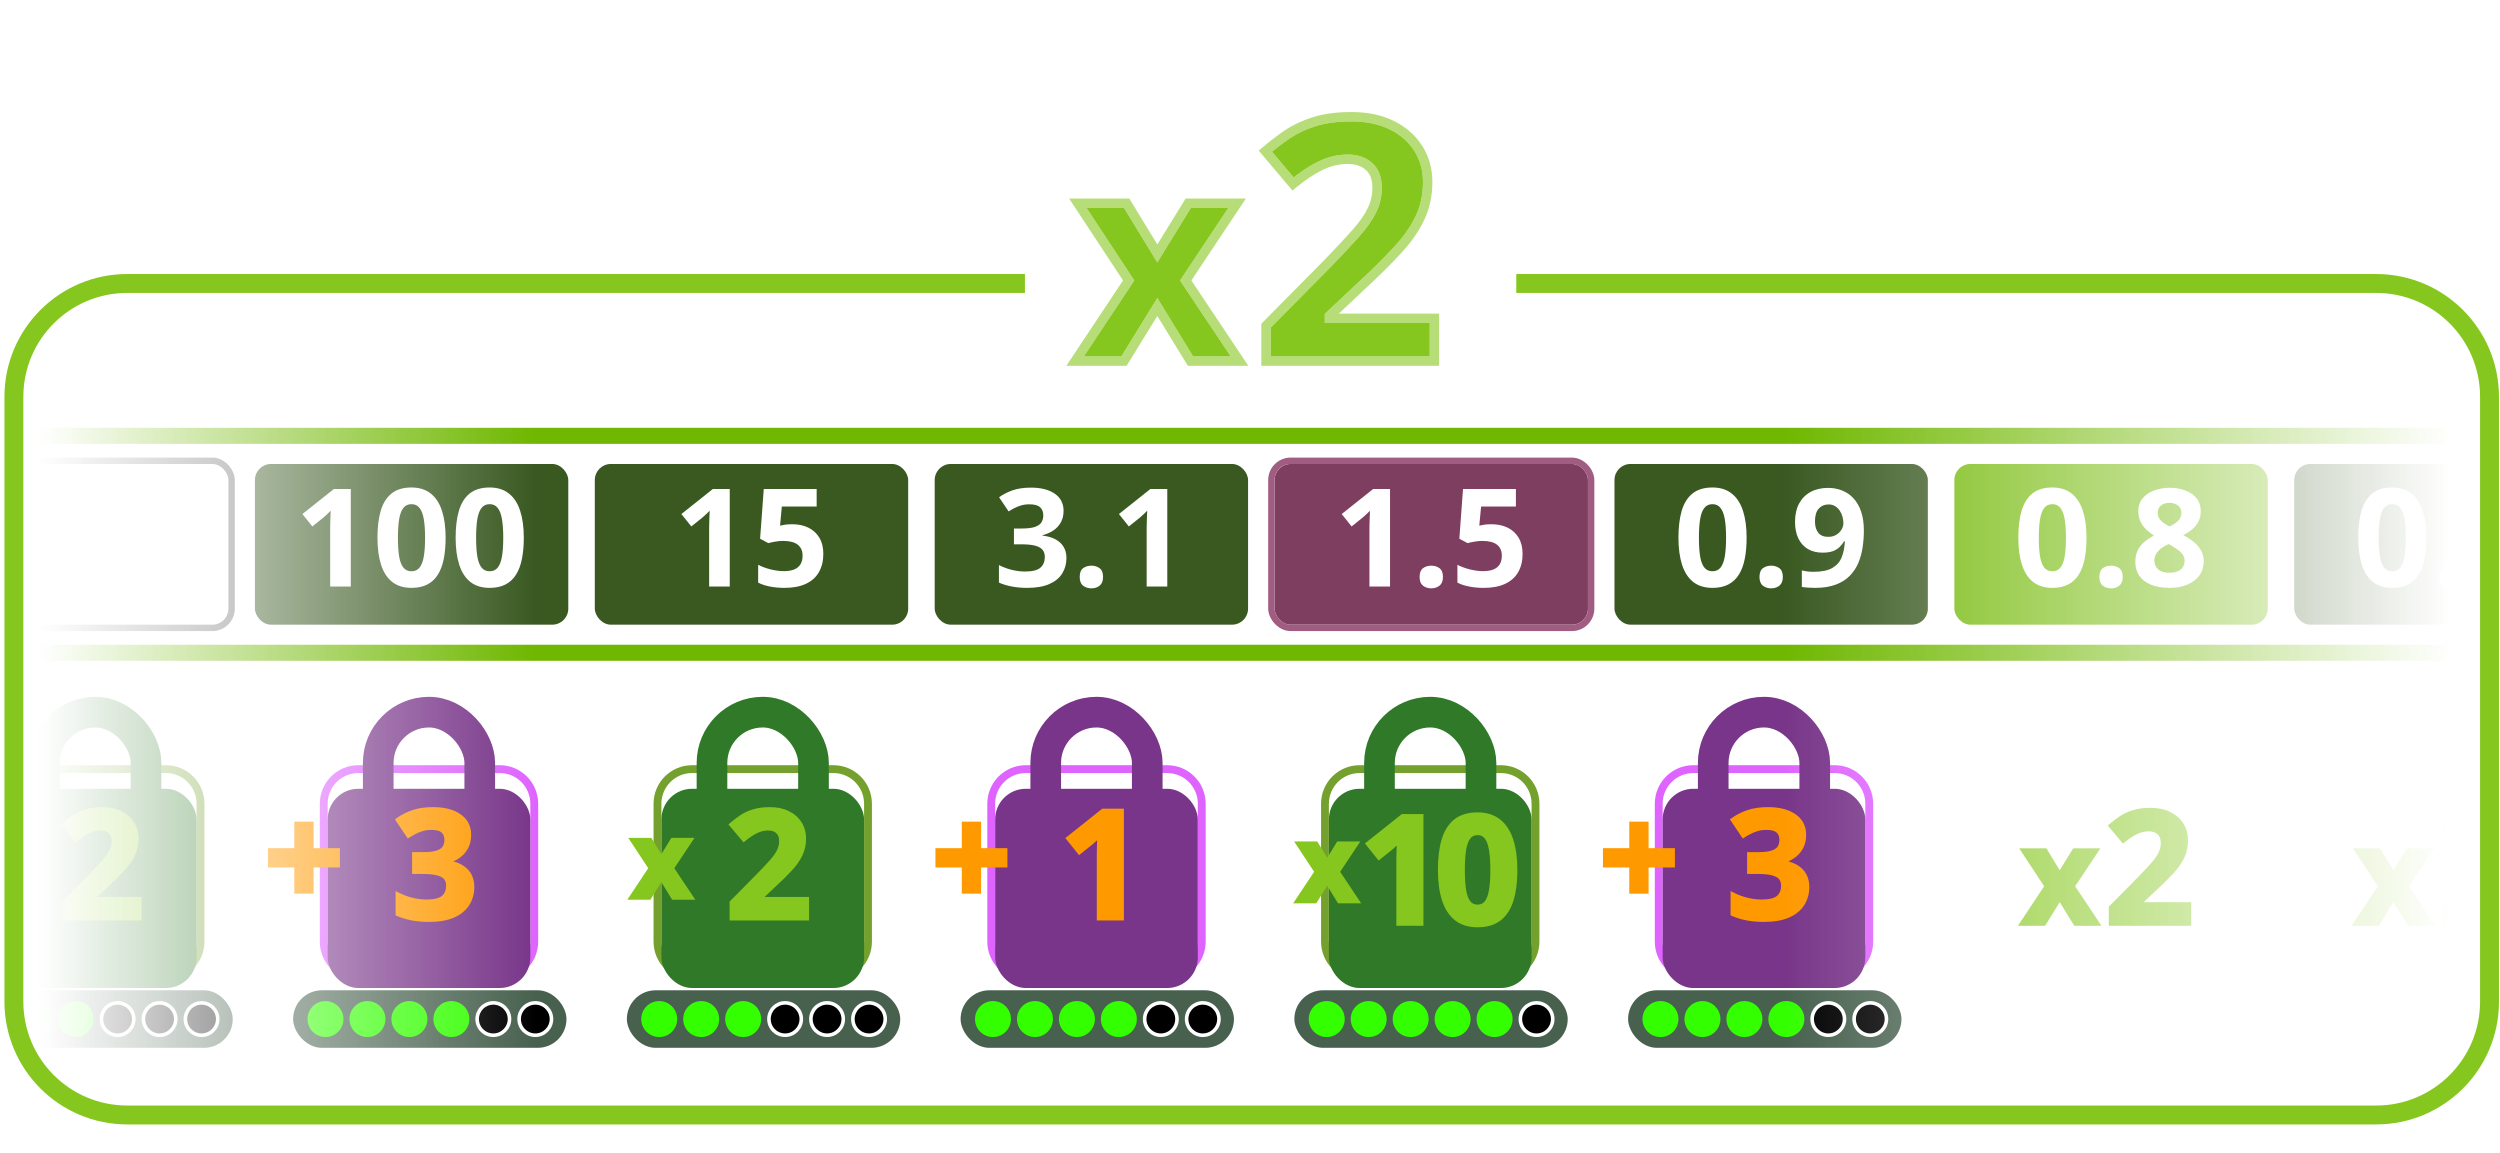 <svg width="180" height="83" viewBox="0 0 180 83" fill="none" xmlns="http://www.w3.org/2000/svg">
<mask id="mask0_33_620" style="mask-type:alpha" maskUnits="userSpaceOnUse" x="1" y="23" width="179" height="60">
<rect x="1" y="23.131" width="178.246" height="59.869" fill="url(#paint0_linear_33_620)"/>
</mask>
<g mask="url(#mask0_33_620)">
<path d="M1.769 55.377C0.394 55.377 -0.721 56.492 -0.721 57.867V67.798C-0.721 69.173 0.394 70.288 1.769 70.288H11.946C13.322 70.288 14.436 69.173 14.436 67.798V57.867C14.436 56.492 13.322 55.377 11.946 55.377H1.769Z" stroke="#74A12E" stroke-width="0.566"/>
<g filter="url(#filter0_d_33_620)">
<rect x="-0.438" y="55.66" width="14.591" height="14.345" rx="2.207" fill="#2F7928"/>
<rect x="3.203" y="50.143" width="7.309" height="13.517" rx="3.655" stroke="#2F7928" stroke-width="2.207"/>
</g>
<path d="M10.036 66.114H4.631V64.977L6.572 63.015C6.964 62.613 7.277 62.278 7.514 62.011C7.753 61.739 7.926 61.492 8.032 61.27C8.141 61.048 8.196 60.81 8.196 60.556C8.196 60.249 8.109 60.02 7.937 59.869C7.767 59.714 7.54 59.636 7.254 59.636C6.955 59.636 6.664 59.705 6.382 59.842C6.1 59.98 5.805 60.175 5.499 60.429L4.61 59.377C4.832 59.187 5.067 59.007 5.314 58.837C5.564 58.668 5.853 58.533 6.181 58.43C6.512 58.325 6.909 58.272 7.371 58.272C7.878 58.272 8.314 58.363 8.677 58.547C9.044 58.73 9.326 58.98 9.523 59.298C9.72 59.611 9.819 59.968 9.819 60.366C9.819 60.792 9.735 61.182 9.565 61.535C9.396 61.887 9.149 62.236 8.825 62.582C8.504 62.927 8.116 63.31 7.662 63.729L6.667 64.665V64.739H10.036V66.114Z" fill="#85C71E"/>
<path d="M10.036 66.114V66.272H10.194V66.114H10.036ZM4.631 66.114H4.473V66.272H4.631V66.114ZM4.631 64.977L4.519 64.866L4.473 64.912V64.977H4.631ZM6.572 63.015L6.685 63.127L6.686 63.126L6.572 63.015ZM7.514 62.011L7.395 61.906L7.395 61.906L7.514 62.011ZM8.032 61.27L7.89 61.2L7.889 61.202L8.032 61.27ZM7.937 59.869L7.83 59.986L7.832 59.988L7.937 59.869ZM5.499 60.429L5.378 60.532L5.479 60.651L5.6 60.551L5.499 60.429ZM4.61 59.377L4.507 59.257L4.388 59.359L4.489 59.479L4.61 59.377ZM5.314 58.837L5.225 58.706L5.224 58.707L5.314 58.837ZM6.181 58.43L6.228 58.582L6.229 58.581L6.181 58.43ZM8.677 58.547L8.606 58.688L8.606 58.688L8.677 58.547ZM9.523 59.298L9.389 59.381L9.389 59.382L9.523 59.298ZM8.825 62.582L8.71 62.473L8.709 62.474L8.825 62.582ZM7.662 63.729L7.554 63.613L7.553 63.614L7.662 63.729ZM6.667 64.665L6.559 64.55L6.509 64.597V64.665H6.667ZM6.667 64.739H6.509V64.898H6.667V64.739ZM10.036 64.739H10.194V64.581H10.036V64.739ZM10.036 65.956H4.631V66.272H10.036V65.956ZM4.79 66.114V64.977H4.473V66.114H4.79ZM4.744 65.088L6.685 63.127L6.46 62.904L4.519 64.866L4.744 65.088ZM6.686 63.126C7.078 62.723 7.394 62.386 7.632 62.115L7.395 61.906C7.161 62.171 6.849 62.504 6.459 62.905L6.686 63.126ZM7.632 62.115C7.878 61.837 8.06 61.578 8.175 61.338L7.889 61.202C7.792 61.406 7.629 61.641 7.395 61.906L7.632 62.115ZM8.174 61.34C8.294 61.096 8.354 60.834 8.354 60.556H8.037C8.037 60.786 7.988 61 7.89 61.2L8.174 61.34ZM8.354 60.556C8.354 60.22 8.259 59.941 8.041 59.75L7.832 59.988C7.96 60.1 8.037 60.279 8.037 60.556H8.354ZM8.044 59.752C7.839 59.564 7.57 59.478 7.254 59.478V59.794C7.51 59.794 7.696 59.863 7.83 59.986L8.044 59.752ZM7.254 59.478C6.93 59.478 6.615 59.552 6.312 59.7L6.451 59.985C6.713 59.857 6.98 59.794 7.254 59.794V59.478ZM6.312 59.7C6.017 59.844 5.712 60.047 5.398 60.307L5.6 60.551C5.899 60.303 6.183 60.115 6.451 59.985L6.312 59.7ZM5.62 60.327L4.731 59.275L4.489 59.479L5.378 60.532L5.62 60.327ZM4.713 59.497C4.931 59.311 5.161 59.134 5.403 58.968L5.224 58.707C4.973 58.879 4.734 59.062 4.507 59.257L4.713 59.497ZM5.402 58.969C5.638 58.809 5.913 58.68 6.228 58.582L6.134 58.279C5.793 58.385 5.49 58.527 5.225 58.706L5.402 58.969ZM6.229 58.581C6.541 58.482 6.92 58.43 7.371 58.43V58.113C6.898 58.113 6.484 58.167 6.133 58.279L6.229 58.581ZM7.371 58.43C7.86 58.43 8.269 58.518 8.606 58.688L8.748 58.405C8.358 58.208 7.897 58.113 7.371 58.113V58.43ZM8.606 58.688C8.949 58.86 9.208 59.091 9.389 59.381L9.658 59.214C9.443 58.869 9.138 58.6 8.748 58.405L8.606 58.688ZM9.389 59.382C9.569 59.669 9.661 59.995 9.661 60.366H9.978C9.978 59.94 9.872 59.554 9.657 59.213L9.389 59.382ZM9.661 60.366C9.661 60.771 9.581 61.137 9.423 61.466L9.708 61.603C9.889 61.227 9.978 60.814 9.978 60.366H9.661ZM9.423 61.466C9.262 61.801 9.025 62.137 8.71 62.473L8.94 62.69C9.274 62.335 9.531 61.973 9.708 61.603L9.423 61.466ZM8.709 62.474C8.392 62.816 8.007 63.195 7.554 63.613L7.769 63.846C8.226 63.424 8.617 63.039 8.941 62.689L8.709 62.474ZM7.553 63.614L6.559 64.55L6.776 64.78L7.77 63.844L7.553 63.614ZM6.509 64.665V64.739H6.826V64.665H6.509ZM6.667 64.898H10.036V64.581H6.667V64.898ZM9.878 64.739V66.114H10.194V64.739H9.878Z" fill="#85C71E"/>
<path d="M-1.196 62.511L-2.529 60.486H-1.248L-0.445 61.804L0.366 60.486H1.647L0.299 62.511L1.71 64.625H0.425L-0.445 63.207L-1.318 64.625H-2.599L-1.196 62.511Z" fill="#85C71E"/>
<path d="M-1.196 62.511L-1.064 62.599L-1.006 62.511L-1.064 62.424L-1.196 62.511ZM-2.529 60.486V60.328H-2.823L-2.661 60.573L-2.529 60.486ZM-1.248 60.486L-1.113 60.404L-1.159 60.328H-1.248V60.486ZM-0.445 61.804L-0.58 61.886L-0.445 62.107L-0.31 61.887L-0.445 61.804ZM0.366 60.486V60.328H0.277L0.231 60.403L0.366 60.486ZM1.647 60.486L1.779 60.574L1.942 60.328H1.647V60.486ZM0.299 62.511L0.167 62.423L0.109 62.511L0.167 62.599L0.299 62.511ZM1.71 64.625V64.783H2.006L1.841 64.537L1.71 64.625ZM0.425 64.625L0.29 64.707L0.336 64.783H0.425V64.625ZM-0.445 63.207L-0.31 63.124L-0.445 62.904L-0.58 63.124L-0.445 63.207ZM-1.318 64.625V64.783H-1.23L-1.184 64.708L-1.318 64.625ZM-2.599 64.625L-2.731 64.537L-2.894 64.783H-2.599V64.625ZM-1.064 62.424L-2.397 60.399L-2.661 60.573L-1.329 62.598L-1.064 62.424ZM-2.529 60.645H-1.248V60.328H-2.529V60.645ZM-1.383 60.569L-0.58 61.886L-0.31 61.721L-1.113 60.404L-1.383 60.569ZM-0.31 61.887L0.501 60.569L0.231 60.403L-0.58 61.721L-0.31 61.887ZM0.366 60.645H1.647V60.328H0.366V60.645ZM1.515 60.398L0.167 62.423L0.431 62.599L1.779 60.574L1.515 60.398ZM0.167 62.599L1.578 64.713L1.841 64.537L0.431 62.423L0.167 62.599ZM1.71 64.466H0.425V64.783H1.71V64.466ZM0.56 64.542L-0.31 63.124L-0.58 63.29L0.29 64.707L0.56 64.542ZM-0.58 63.124L-1.453 64.541L-1.184 64.708L-0.31 63.29L-0.58 63.124ZM-1.318 64.466H-2.599V64.783H-1.318V64.466ZM-2.467 64.712L-1.064 62.599L-1.328 62.423L-2.731 64.537L-2.467 64.712Z" fill="#85C71E"/>
<rect x="-2.926" y="71.3" width="19.683" height="4.144" rx="2.072" fill="#48614F"/>
<circle cx="2.426" cy="73.372" r="1.295" fill="#33FF00"/>
<circle cx="5.447" cy="73.372" r="1.295" fill="#33FF00"/>
<circle cx="8.469" cy="73.372" r="1.165" fill="black"/>
<circle cx="8.469" cy="73.372" r="1.165" fill="black"/>
<circle cx="8.469" cy="73.372" r="1.165" stroke="white" stroke-width="0.259"/>
<circle cx="11.49" cy="73.372" r="1.165" fill="black"/>
<circle cx="11.49" cy="73.372" r="1.165" fill="black"/>
<circle cx="11.49" cy="73.372" r="1.165" stroke="white" stroke-width="0.259"/>
<circle cx="14.512" cy="73.372" r="1.165" fill="black"/>
<circle cx="14.512" cy="73.372" r="1.165" fill="black"/>
<circle cx="14.512" cy="73.372" r="1.165" stroke="white" stroke-width="0.259"/>
<path d="M25.799 55.377C24.424 55.377 23.309 56.492 23.309 57.867V67.798C23.309 69.173 24.424 70.288 25.799 70.288H35.976C37.351 70.288 38.466 69.173 38.466 67.798V57.867C38.466 56.492 37.351 55.377 35.976 55.377H25.799Z" stroke="#DF64FF" stroke-width="0.566"/>
<g filter="url(#filter1_d_33_620)">
<rect x="23.592" y="55.66" width="14.591" height="14.345" rx="2.207" fill="#783589"/>
<rect x="27.233" y="50.143" width="7.309" height="13.517" rx="3.655" stroke="#783589" stroke-width="2.207"/>
</g>
<path d="M33.764 60.112C33.764 60.468 33.69 60.776 33.542 61.037C33.394 61.298 33.193 61.512 32.94 61.677C32.689 61.843 32.407 61.965 32.093 62.042V62.074C32.714 62.151 33.184 62.342 33.505 62.645C33.83 62.948 33.992 63.354 33.992 63.861C33.992 64.313 33.881 64.716 33.659 65.072C33.44 65.428 33.102 65.709 32.643 65.913C32.185 66.118 31.595 66.22 30.872 66.22C30.445 66.22 30.047 66.185 29.677 66.114C29.31 66.047 28.965 65.943 28.64 65.802V64.411C28.972 64.581 29.319 64.709 29.682 64.797C30.045 64.882 30.384 64.924 30.697 64.924C31.282 64.924 31.692 64.824 31.924 64.623C32.16 64.418 32.278 64.133 32.278 63.766C32.278 63.551 32.224 63.37 32.114 63.221C32.005 63.073 31.815 62.961 31.543 62.883C31.275 62.805 30.9 62.767 30.417 62.767H29.83V61.513H30.428C30.904 61.513 31.265 61.469 31.512 61.381C31.762 61.289 31.931 61.166 32.019 61.011C32.111 60.852 32.157 60.672 32.157 60.472C32.157 60.197 32.072 59.982 31.903 59.826C31.734 59.671 31.452 59.594 31.057 59.594C30.81 59.594 30.584 59.626 30.38 59.689C30.179 59.749 29.997 59.823 29.835 59.911C29.673 59.996 29.53 60.078 29.407 60.16L28.651 59.033C28.954 58.815 29.308 58.633 29.714 58.489C30.123 58.344 30.609 58.272 31.173 58.272C31.97 58.272 32.601 58.432 33.066 58.753C33.532 59.074 33.764 59.527 33.764 60.112Z" fill="#FF9900"/>
<path d="M32.94 61.677L32.853 61.545L32.852 61.545L32.94 61.677ZM32.093 62.042L32.055 61.888L31.935 61.918V62.042H32.093ZM32.093 62.074H31.935V62.214L32.074 62.231L32.093 62.074ZM33.505 62.645L33.397 62.76L33.397 62.761L33.505 62.645ZM33.659 65.072L33.524 64.989L33.524 64.989L33.659 65.072ZM29.677 66.114L29.706 65.959L29.705 65.958L29.677 66.114ZM28.64 65.802H28.482V65.906L28.577 65.947L28.64 65.802ZM28.64 64.411L28.712 64.27L28.482 64.153V64.411H28.64ZM29.682 64.797L29.645 64.951L29.646 64.952L29.682 64.797ZM31.924 64.623L32.028 64.743L32.028 64.743L31.924 64.623ZM31.543 62.883L31.499 63.035L31.5 63.035L31.543 62.883ZM29.83 62.767H29.672V62.925H29.83V62.767ZM29.83 61.513V61.355H29.672V61.513H29.83ZM31.512 61.381L31.565 61.53L31.566 61.53L31.512 61.381ZM32.019 61.011L31.882 60.932L31.882 60.933L32.019 61.011ZM30.38 59.689L30.425 59.841L30.427 59.84L30.38 59.689ZM29.835 59.911L29.909 60.051L29.911 60.05L29.835 59.911ZM29.407 60.16L29.275 60.248L29.363 60.378L29.494 60.292L29.407 60.16ZM28.651 59.033L28.558 58.905L28.434 58.994L28.519 59.121L28.651 59.033ZM29.714 58.489L29.661 58.339L29.66 58.339L29.714 58.489ZM33.606 60.112C33.606 60.446 33.537 60.726 33.405 60.959L33.68 61.116C33.844 60.827 33.923 60.49 33.923 60.112H33.606ZM33.405 60.959C33.269 61.198 33.086 61.393 32.853 61.545L33.026 61.81C33.301 61.631 33.519 61.399 33.68 61.116L33.405 60.959ZM32.852 61.545C32.618 61.7 32.353 61.815 32.055 61.888L32.131 62.196C32.461 62.114 32.76 61.986 33.027 61.809L32.852 61.545ZM31.935 62.042V62.074H32.252V62.042H31.935ZM32.074 62.231C32.674 62.306 33.108 62.488 33.397 62.76L33.614 62.53C33.261 62.196 32.753 61.997 32.113 61.917L32.074 62.231ZM33.397 62.761C33.685 63.03 33.833 63.391 33.833 63.861H34.15C34.15 63.317 33.975 62.867 33.614 62.529L33.397 62.761ZM33.833 63.861C33.833 64.285 33.73 64.659 33.524 64.989L33.793 65.156C34.032 64.773 34.15 64.34 34.15 63.861H33.833ZM33.524 64.989C33.325 65.313 33.014 65.574 32.579 65.769L32.708 66.058C33.189 65.843 33.555 65.544 33.794 65.155L33.524 64.989ZM32.579 65.769C32.148 65.961 31.581 66.061 30.872 66.061V66.378C31.608 66.378 32.222 66.274 32.708 66.058L32.579 65.769ZM30.872 66.061C30.454 66.061 30.066 66.027 29.706 65.959L29.647 66.27C30.028 66.342 30.436 66.378 30.872 66.378V66.061ZM29.705 65.958C29.35 65.893 29.016 65.793 28.703 65.657L28.577 65.947C28.913 66.093 29.27 66.201 29.648 66.27L29.705 65.958ZM28.799 65.802V64.411H28.482V65.802H28.799ZM28.568 64.552C28.911 64.727 29.27 64.86 29.645 64.951L29.719 64.643C29.368 64.558 29.032 64.434 28.712 64.27L28.568 64.552ZM29.646 64.952C30.019 65.038 30.369 65.083 30.697 65.083V64.766C30.398 64.766 30.071 64.725 29.718 64.643L29.646 64.952ZM30.697 65.083C31.291 65.083 31.75 64.983 32.028 64.743L31.821 64.503C31.633 64.665 31.274 64.766 30.697 64.766V65.083ZM32.028 64.743C32.305 64.503 32.437 64.17 32.437 63.766H32.12C32.12 64.096 32.016 64.334 31.82 64.503L32.028 64.743ZM32.437 63.766C32.437 63.523 32.375 63.307 32.242 63.127L31.987 63.316C32.073 63.432 32.12 63.579 32.12 63.766H32.437ZM32.242 63.127C32.103 62.94 31.875 62.813 31.587 62.731L31.5 63.035C31.755 63.108 31.907 63.207 31.987 63.316L32.242 63.127ZM31.587 62.731C31.298 62.647 30.906 62.608 30.417 62.608V62.925C30.894 62.925 31.253 62.964 31.499 63.035L31.587 62.731ZM30.417 62.608H29.83V62.925H30.417V62.608ZM29.988 62.767V61.513H29.672V62.767H29.988ZM29.83 61.672H30.428V61.355H29.83V61.672ZM30.428 61.672C30.909 61.672 31.292 61.628 31.565 61.53L31.458 61.232C31.237 61.311 30.898 61.355 30.428 61.355V61.672ZM31.566 61.53C31.835 61.431 32.043 61.29 32.157 61.089L31.882 60.933C31.819 61.042 31.689 61.148 31.457 61.232L31.566 61.53ZM32.157 61.09C32.263 60.905 32.315 60.698 32.315 60.472H31.998C31.998 60.648 31.959 60.8 31.882 60.932L32.157 61.09ZM32.315 60.472C32.315 60.162 32.218 59.901 32.01 59.71L31.796 59.943C31.926 60.062 31.998 60.231 31.998 60.472H32.315ZM32.01 59.71C31.797 59.514 31.465 59.435 31.057 59.435V59.752C31.438 59.752 31.671 59.828 31.796 59.943L32.01 59.71ZM31.057 59.435C30.797 59.435 30.555 59.469 30.333 59.538L30.427 59.84C30.614 59.782 30.824 59.752 31.057 59.752V59.435ZM30.335 59.537C30.125 59.6 29.933 59.678 29.76 59.772L29.911 60.05C30.062 59.968 30.233 59.898 30.425 59.841L30.335 59.537ZM29.762 59.771C29.596 59.857 29.449 59.943 29.32 60.027L29.494 60.292C29.612 60.214 29.75 60.134 29.909 60.051L29.762 59.771ZM29.538 60.071L28.782 58.945L28.519 59.121L29.275 60.248L29.538 60.071ZM28.743 59.162C29.033 58.953 29.373 58.778 29.767 58.638L29.66 58.339C29.243 58.488 28.875 58.676 28.558 58.905L28.743 59.162ZM29.767 58.638C30.154 58.501 30.622 58.43 31.173 58.43V58.113C30.596 58.113 30.091 58.187 29.661 58.339L29.767 58.638ZM31.173 58.43C31.951 58.43 32.546 58.587 32.977 58.883L33.156 58.623C32.656 58.277 31.989 58.113 31.173 58.113V58.43ZM32.977 58.883C33.397 59.173 33.606 59.577 33.606 60.112H33.923C33.923 59.477 33.666 58.974 33.156 58.623L32.977 58.883Z" fill="#FF9900"/>
<path d="M22.42 61.227H24.316V62.3H22.42V64.186H21.347V62.3H19.452V61.227H21.347V59.316H22.42V61.227Z" fill="#FF9900"/>
<path d="M22.42 61.227H22.262V61.385H22.42V61.227ZM24.316 61.227H24.474V61.068H24.316V61.227ZM24.316 62.3V62.458H24.474V62.3H24.316ZM22.42 62.3V62.141H22.262V62.3H22.42ZM22.42 64.186V64.344H22.578V64.186H22.42ZM21.347 64.186H21.189V64.344H21.347V64.186ZM21.347 62.3H21.506V62.141H21.347V62.3ZM19.452 62.3H19.293V62.458H19.452V62.3ZM19.452 61.227V61.068H19.293V61.227H19.452ZM21.347 61.227V61.385H21.506V61.227H21.347ZM21.347 59.316V59.158H21.189V59.316H21.347ZM22.42 59.316H22.578V59.158H22.42V59.316ZM22.42 61.385H24.316V61.068H22.42V61.385ZM24.157 61.227V62.3H24.474V61.227H24.157ZM24.316 62.141H22.42V62.458H24.316V62.141ZM22.262 62.3V64.186H22.578V62.3H22.262ZM22.42 64.027H21.347V64.344H22.42V64.027ZM21.506 64.186V62.3H21.189V64.186H21.506ZM21.347 62.141H19.452V62.458H21.347V62.141ZM19.61 62.3V61.227H19.293V62.3H19.61ZM19.452 61.385H21.347V61.068H19.452V61.385ZM21.506 61.227V59.316H21.189V61.227H21.506ZM21.347 59.475H22.42V59.158H21.347V59.475ZM22.262 59.316V61.227H22.578V59.316H22.262Z" fill="#FF9900"/>
<rect x="21.104" y="71.3" width="19.683" height="4.144" rx="2.072" fill="#48614F"/>
<circle cx="23.434" cy="73.372" r="1.295" fill="#33FF00"/>
<circle cx="26.456" cy="73.372" r="1.295" fill="#33FF00"/>
<circle cx="29.477" cy="73.372" r="1.295" fill="#33FF00"/>
<circle cx="32.499" cy="73.372" r="1.295" fill="#33FF00"/>
<circle cx="35.52" cy="73.372" r="1.165" fill="black"/>
<circle cx="35.52" cy="73.372" r="1.165" fill="black"/>
<circle cx="35.52" cy="73.372" r="1.165" stroke="white" stroke-width="0.259"/>
<circle cx="38.542" cy="73.372" r="1.165" fill="black"/>
<circle cx="38.542" cy="73.372" r="1.165" fill="black"/>
<circle cx="38.542" cy="73.372" r="1.165" stroke="white" stroke-width="0.259"/>
<path d="M49.828 55.377C48.453 55.377 47.339 56.492 47.339 57.867V67.798C47.339 69.173 48.453 70.288 49.828 70.288H60.006C61.381 70.288 62.496 69.173 62.496 67.798V57.867C62.496 56.492 61.381 55.377 60.006 55.377H49.828Z" stroke="#74A12E" stroke-width="0.566"/>
<g filter="url(#filter2_d_33_620)">
<rect x="47.622" y="55.66" width="14.591" height="14.345" rx="2.207" fill="#2F7928"/>
<rect x="51.263" y="50.143" width="7.309" height="13.517" rx="3.655" stroke="#2F7928" stroke-width="2.207"/>
</g>
<path d="M58.096 66.114H52.691V64.977L54.632 63.015C55.023 62.613 55.337 62.278 55.573 62.011C55.813 61.739 55.986 61.492 56.092 61.27C56.201 61.048 56.255 60.81 56.255 60.556C56.255 60.249 56.169 60.02 55.996 59.869C55.827 59.714 55.6 59.636 55.314 59.636C55.014 59.636 54.724 59.705 54.442 59.842C54.16 59.98 53.865 60.175 53.558 60.429L52.67 59.377C52.892 59.187 53.127 59.007 53.373 58.837C53.624 58.668 53.913 58.533 54.241 58.43C54.572 58.325 54.969 58.272 55.43 58.272C55.938 58.272 56.373 58.363 56.737 58.547C57.103 58.73 57.385 58.98 57.583 59.298C57.78 59.611 57.879 59.968 57.879 60.366C57.879 60.792 57.794 61.182 57.625 61.535C57.456 61.887 57.209 62.236 56.885 62.582C56.564 62.927 56.176 63.31 55.721 63.729L54.727 64.665V64.739H58.096V66.114Z" fill="#85C71E"/>
<path d="M58.096 66.114V66.272H58.254V66.114H58.096ZM52.691 66.114H52.533V66.272H52.691V66.114ZM52.691 64.977L52.579 64.866L52.533 64.912V64.977H52.691ZM54.632 63.015L54.745 63.127L54.745 63.126L54.632 63.015ZM55.573 62.011L55.455 61.906L55.454 61.906L55.573 62.011ZM56.092 61.27L55.949 61.2L55.949 61.202L56.092 61.27ZM55.996 59.869L55.889 59.986L55.892 59.988L55.996 59.869ZM53.558 60.429L53.437 60.532L53.539 60.651L53.659 60.551L53.558 60.429ZM52.67 59.377L52.567 59.257L52.448 59.359L52.549 59.479L52.67 59.377ZM53.373 58.837L53.285 58.706L53.284 58.707L53.373 58.837ZM54.241 58.43L54.288 58.582L54.289 58.581L54.241 58.43ZM56.737 58.547L56.665 58.688L56.666 58.688L56.737 58.547ZM57.583 59.298L57.448 59.381L57.449 59.382L57.583 59.298ZM56.885 62.582L56.769 62.473L56.769 62.474L56.885 62.582ZM55.721 63.729L55.614 63.613L55.613 63.614L55.721 63.729ZM54.727 64.665L54.618 64.55L54.569 64.597V64.665H54.727ZM54.727 64.739H54.569V64.898H54.727V64.739ZM58.096 64.739H58.254V64.581H58.096V64.739ZM58.096 65.956H52.691V66.272H58.096V65.956ZM52.85 66.114V64.977H52.533V66.114H52.85ZM52.804 65.088L54.745 63.127L54.519 62.904L52.579 64.866L52.804 65.088ZM54.745 63.126C55.138 62.723 55.453 62.386 55.692 62.115L55.454 61.906C55.221 62.171 54.909 62.504 54.518 62.905L54.745 63.126ZM55.692 62.115C55.937 61.837 56.12 61.578 56.234 61.338L55.949 61.202C55.851 61.406 55.689 61.641 55.455 61.906L55.692 62.115ZM56.234 61.34C56.354 61.096 56.414 60.834 56.414 60.556H56.097C56.097 60.786 56.048 61 55.949 61.2L56.234 61.34ZM56.414 60.556C56.414 60.22 56.318 59.941 56.101 59.75L55.892 59.988C56.02 60.1 56.097 60.279 56.097 60.556H56.414ZM56.103 59.752C55.898 59.564 55.629 59.478 55.314 59.478V59.794C55.57 59.794 55.756 59.863 55.889 59.986L56.103 59.752ZM55.314 59.478C54.989 59.478 54.675 59.552 54.372 59.7L54.511 59.985C54.772 59.857 55.04 59.794 55.314 59.794V59.478ZM54.372 59.7C54.076 59.844 53.771 60.047 53.457 60.307L53.659 60.551C53.959 60.303 54.243 60.115 54.511 59.985L54.372 59.7ZM53.679 60.327L52.791 59.275L52.549 59.479L53.437 60.532L53.679 60.327ZM52.773 59.497C52.991 59.311 53.221 59.134 53.463 58.968L53.284 58.707C53.032 58.879 52.793 59.062 52.567 59.257L52.773 59.497ZM53.462 58.969C53.698 58.809 53.973 58.68 54.288 58.582L54.194 58.279C53.853 58.385 53.549 58.527 53.285 58.706L53.462 58.969ZM54.289 58.581C54.6 58.482 54.98 58.43 55.43 58.43V58.113C54.957 58.113 54.544 58.167 54.192 58.279L54.289 58.581ZM55.43 58.43C55.919 58.43 56.329 58.518 56.665 58.688L56.808 58.405C56.418 58.208 55.957 58.113 55.43 58.113V58.43ZM56.666 58.688C57.009 58.86 57.268 59.091 57.448 59.381L57.717 59.214C57.503 58.869 57.198 58.6 56.807 58.405L56.666 58.688ZM57.449 59.382C57.629 59.669 57.721 59.995 57.721 60.366H58.037C58.037 59.94 57.931 59.554 57.717 59.213L57.449 59.382ZM57.721 60.366C57.721 60.771 57.64 61.137 57.482 61.466L57.768 61.603C57.948 61.227 58.037 60.814 58.037 60.366H57.721ZM57.482 61.466C57.321 61.801 57.085 62.137 56.769 62.473L57 62.69C57.333 62.335 57.59 61.973 57.768 61.603L57.482 61.466ZM56.769 62.474C56.451 62.816 56.066 63.195 55.614 63.613L55.829 63.846C56.286 63.424 56.676 63.039 57.001 62.689L56.769 62.474ZM55.613 63.614L54.618 64.55L54.836 64.78L55.83 63.844L55.613 63.614ZM54.569 64.665V64.739H54.886V64.665H54.569ZM54.727 64.898H58.096V64.581H54.727V64.898ZM57.937 64.739V66.114H58.254V64.739H57.937Z" fill="#85C71E"/>
<path d="M46.863 62.511L45.531 60.486H46.812L47.615 61.804L48.425 60.486H49.706L48.359 62.511L49.769 64.625H48.485L47.615 63.207L46.741 64.625H45.461L46.863 62.511Z" fill="#85C71E"/>
<path d="M46.863 62.511L46.995 62.599L47.053 62.511L46.996 62.424L46.863 62.511ZM45.531 60.486V60.328H45.237L45.398 60.573L45.531 60.486ZM46.812 60.486L46.947 60.404L46.901 60.328H46.812V60.486ZM47.615 61.804L47.48 61.886L47.614 62.107L47.75 61.887L47.615 61.804ZM48.425 60.486V60.328H48.337L48.291 60.403L48.425 60.486ZM49.706 60.486L49.838 60.574L50.002 60.328H49.706V60.486ZM48.359 62.511L48.227 62.423L48.169 62.511L48.227 62.599L48.359 62.511ZM49.769 64.625V64.783H50.065L49.901 64.537L49.769 64.625ZM48.485 64.625L48.35 64.707L48.396 64.783H48.485V64.625ZM47.615 63.207L47.75 63.124L47.615 62.904L47.48 63.124L47.615 63.207ZM46.741 64.625V64.783H46.83L46.876 64.708L46.741 64.625ZM45.461 64.625L45.328 64.537L45.165 64.783H45.461V64.625ZM46.996 62.424L45.663 60.399L45.398 60.573L46.731 62.598L46.996 62.424ZM45.531 60.645H46.812V60.328H45.531V60.645ZM46.676 60.569L47.48 61.886L47.75 61.721L46.947 60.404L46.676 60.569ZM47.75 61.887L48.56 60.569L48.291 60.403L47.48 61.721L47.75 61.887ZM48.425 60.645H49.706V60.328H48.425V60.645ZM49.575 60.398L48.227 62.423L48.491 62.599L49.838 60.574L49.575 60.398ZM48.227 62.599L49.638 64.713L49.901 64.537L48.491 62.423L48.227 62.599ZM49.769 64.466H48.485V64.783H49.769V64.466ZM48.62 64.542L47.75 63.124L47.48 63.29L48.35 64.707L48.62 64.542ZM47.48 63.124L46.606 64.541L46.876 64.708L47.75 63.29L47.48 63.124ZM46.741 64.466H45.461V64.783H46.741V64.466ZM45.592 64.712L46.995 62.599L46.731 62.423L45.328 64.537L45.592 64.712Z" fill="#85C71E"/>
<rect x="45.133" y="71.3" width="19.683" height="4.144" rx="2.072" fill="#48614F"/>
<circle cx="47.464" cy="73.372" r="1.295" fill="#33FF00"/>
<circle cx="50.486" cy="73.372" r="1.295" fill="#33FF00"/>
<circle cx="53.507" cy="73.372" r="1.295" fill="#33FF00"/>
<circle cx="56.529" cy="73.372" r="1.165" fill="black"/>
<circle cx="56.529" cy="73.372" r="1.165" fill="black"/>
<circle cx="56.529" cy="73.372" r="1.165" stroke="white" stroke-width="0.259"/>
<circle cx="59.55" cy="73.372" r="1.165" fill="black"/>
<circle cx="59.55" cy="73.372" r="1.165" fill="black"/>
<circle cx="59.55" cy="73.372" r="1.165" stroke="white" stroke-width="0.259"/>
<circle cx="62.572" cy="73.372" r="1.165" fill="black"/>
<circle cx="62.572" cy="73.372" r="1.165" fill="black"/>
<circle cx="62.572" cy="73.372" r="1.165" stroke="white" stroke-width="0.259"/>
<path d="M73.858 55.377C72.483 55.377 71.368 56.492 71.368 57.867V67.798C71.368 69.173 72.483 70.288 73.858 70.288H84.036C85.411 70.288 86.526 69.173 86.526 67.798V57.867C86.526 56.492 85.411 55.377 84.036 55.377H73.858Z" stroke="#DF64FF" stroke-width="0.566"/>
<g filter="url(#filter3_d_33_620)">
<rect x="71.651" y="55.66" width="14.591" height="14.345" rx="2.207" fill="#783589"/>
<rect x="75.293" y="50.143" width="7.309" height="13.517" rx="3.655" stroke="#783589" stroke-width="2.207"/>
</g>
<path d="M80.761 66.114H79.127V61.64C79.127 61.517 79.129 61.365 79.132 61.185C79.136 61.002 79.141 60.815 79.148 60.625C79.155 60.431 79.162 60.257 79.169 60.101C79.131 60.147 79.051 60.227 78.931 60.339C78.815 60.449 78.706 60.547 78.604 60.636L77.715 61.349L76.927 60.366L79.418 58.383H80.761V66.114Z" fill="#FF9900"/>
<path d="M80.761 66.114V66.272H80.92V66.114H80.761ZM79.127 66.114H78.969V66.272H79.127V66.114ZM79.132 61.185L79.291 61.189L79.291 61.188L79.132 61.185ZM79.148 60.625L79.307 60.631L79.307 60.631L79.148 60.625ZM79.169 60.101L79.328 60.109L79.349 59.644L79.049 59.999L79.169 60.101ZM78.931 60.339L79.04 60.455L79.04 60.455L78.931 60.339ZM78.604 60.636L78.703 60.759L78.707 60.755L78.604 60.636ZM77.715 61.349L77.592 61.449L77.691 61.572L77.814 61.473L77.715 61.349ZM76.927 60.366L76.829 60.242L76.704 60.341L76.804 60.465L76.927 60.366ZM79.418 58.383V58.224H79.363L79.319 58.259L79.418 58.383ZM80.761 58.383H80.92V58.224H80.761V58.383ZM80.761 65.956H79.127V66.272H80.761V65.956ZM79.286 66.114V61.64H78.969V66.114H79.286ZM79.286 61.64C79.286 61.518 79.287 61.368 79.291 61.189L78.974 61.182C78.971 61.363 78.969 61.516 78.969 61.64H79.286ZM79.291 61.188C79.294 61.006 79.3 60.82 79.307 60.631L78.99 60.619C78.983 60.81 78.978 60.998 78.974 61.182L79.291 61.188ZM79.307 60.631C79.314 60.437 79.321 60.263 79.328 60.109L79.011 60.094C79.004 60.25 78.997 60.425 78.99 60.619L79.307 60.631ZM79.049 59.999C79.016 60.037 78.944 60.111 78.823 60.224L79.04 60.455C79.159 60.343 79.245 60.257 79.29 60.204L79.049 59.999ZM78.823 60.224C78.708 60.332 78.6 60.429 78.5 60.516L78.707 60.755C78.811 60.666 78.922 60.565 79.04 60.455L78.823 60.224ZM78.504 60.512L77.616 61.226L77.814 61.473L78.703 60.759L78.504 60.512ZM77.839 61.25L77.051 60.267L76.804 60.465L77.592 61.449L77.839 61.25ZM77.026 60.49L79.517 58.507L79.319 58.259L76.829 60.242L77.026 60.49ZM79.418 58.541H80.761V58.224H79.418V58.541ZM80.603 58.383V66.114H80.92V58.383H80.603Z" fill="#FF9900"/>
<path d="M70.48 61.227H72.376V62.3H70.48V64.186H69.407V62.3H67.511V61.227H69.407V59.316H70.48V61.227Z" fill="#FF9900"/>
<path d="M70.48 61.227H70.321V61.385H70.48V61.227ZM72.376 61.227H72.534V61.068H72.376V61.227ZM72.376 62.3V62.458H72.534V62.3H72.376ZM70.48 62.3V62.141H70.321V62.3H70.48ZM70.48 64.186V64.344H70.638V64.186H70.48ZM69.407 64.186H69.249V64.344H69.407V64.186ZM69.407 62.3H69.566V62.141H69.407V62.3ZM67.511 62.3H67.353V62.458H67.511V62.3ZM67.511 61.227V61.068H67.353V61.227H67.511ZM69.407 61.227V61.385H69.566V61.227H69.407ZM69.407 59.316V59.158H69.249V59.316H69.407ZM70.48 59.316H70.638V59.158H70.48V59.316ZM70.48 61.385H72.376V61.068H70.48V61.385ZM72.217 61.227V62.3H72.534V61.227H72.217ZM72.376 62.141H70.48V62.458H72.376V62.141ZM70.321 62.3V64.186H70.638V62.3H70.321ZM70.48 64.027H69.407V64.344H70.48V64.027ZM69.566 64.186V62.3H69.249V64.186H69.566ZM69.407 62.141H67.511V62.458H69.407V62.141ZM67.67 62.3V61.227H67.353V62.3H67.67ZM67.511 61.385H69.407V61.068H67.511V61.385ZM69.566 61.227V59.316H69.249V61.227H69.566ZM69.407 59.475H70.48V59.158H69.407V59.475ZM70.321 59.316V61.227H70.638V59.316H70.321Z" fill="#FF9900"/>
<rect x="69.163" y="71.3" width="19.683" height="4.144" rx="2.072" fill="#48614F"/>
<circle cx="71.494" cy="73.372" r="1.295" fill="#33FF00"/>
<circle cx="74.516" cy="73.372" r="1.295" fill="#33FF00"/>
<circle cx="77.537" cy="73.372" r="1.295" fill="#33FF00"/>
<circle cx="80.558" cy="73.372" r="1.295" fill="#33FF00"/>
<circle cx="83.58" cy="73.372" r="1.165" fill="black"/>
<circle cx="83.58" cy="73.372" r="1.165" fill="black"/>
<circle cx="83.58" cy="73.372" r="1.165" stroke="white" stroke-width="0.259"/>
<circle cx="86.601" cy="73.372" r="1.165" fill="black"/>
<circle cx="86.601" cy="73.372" r="1.165" fill="black"/>
<circle cx="86.601" cy="73.372" r="1.165" stroke="white" stroke-width="0.259"/>
<path d="M97.888 55.377C96.513 55.377 95.398 56.492 95.398 57.867V67.798C95.398 69.173 96.513 70.288 97.888 70.288H108.066C109.441 70.288 110.556 69.173 110.556 67.798V57.867C110.556 56.492 109.441 55.377 108.066 55.377H97.888Z" stroke="#74A12E" stroke-width="0.566"/>
<g filter="url(#filter4_d_33_620)">
<rect x="95.681" y="55.66" width="14.591" height="14.345" rx="2.207" fill="#2F7928"/>
<rect x="99.322" y="50.143" width="7.309" height="13.517" rx="3.655" stroke="#2F7928" stroke-width="2.207"/>
</g>
<g clip-path="url(#clip0_33_620)">
<path d="M102.33 66.502H100.696V62.028C100.696 61.905 100.698 61.753 100.701 61.573C100.705 61.39 100.71 61.203 100.717 61.013C100.724 60.819 100.731 60.644 100.738 60.489C100.7 60.535 100.62 60.614 100.501 60.727C100.384 60.837 100.275 60.935 100.173 61.023L99.284 61.737L98.496 60.754L100.987 58.771H102.33V66.502ZM109.092 62.636C109.092 63.26 109.043 63.817 108.944 64.307C108.849 64.797 108.694 65.213 108.478 65.555C108.267 65.897 107.988 66.158 107.643 66.338C107.297 66.518 106.878 66.608 106.384 66.608C105.764 66.608 105.254 66.451 104.856 66.137C104.458 65.82 104.163 65.365 103.973 64.773C103.783 64.177 103.687 63.465 103.687 62.636C103.687 61.801 103.774 61.087 103.947 60.495C104.123 59.899 104.408 59.442 104.803 59.125C105.198 58.808 105.725 58.649 106.384 58.649C107.001 58.649 107.509 58.808 107.907 59.125C108.309 59.439 108.607 59.893 108.801 60.489C108.995 61.081 109.092 61.797 109.092 62.636ZM105.311 62.636C105.311 63.225 105.343 63.717 105.406 64.112C105.473 64.503 105.584 64.797 105.739 64.995C105.894 65.192 106.109 65.291 106.384 65.291C106.656 65.291 106.869 65.194 107.024 65C107.183 64.803 107.296 64.508 107.363 64.117C107.43 63.722 107.463 63.228 107.463 62.636C107.463 62.047 107.43 61.556 107.363 61.161C107.296 60.766 107.183 60.47 107.024 60.272C106.869 60.072 106.656 59.971 106.384 59.971C106.109 59.971 105.894 60.072 105.739 60.272C105.584 60.47 105.473 60.766 105.406 61.161C105.343 61.556 105.311 62.047 105.311 62.636Z" fill="#85C71E"/>
<path d="M102.33 66.502V66.66H102.489V66.502H102.33ZM100.696 66.502H100.538V66.66H100.696V66.502ZM100.701 61.573L100.86 61.576L100.86 61.576L100.701 61.573ZM100.717 61.013L100.876 61.019L100.876 61.019L100.717 61.013ZM100.738 60.489L100.897 60.496L100.918 60.032L100.618 60.387L100.738 60.489ZM100.501 60.727L100.609 60.843L100.609 60.843L100.501 60.727ZM100.173 61.023L100.272 61.147L100.276 61.143L100.173 61.023ZM99.284 61.737L99.161 61.836L99.26 61.96L99.383 61.861L99.284 61.737ZM98.496 60.754L98.398 60.63L98.273 60.729L98.373 60.853L98.496 60.754ZM100.987 58.771V58.612H100.932L100.888 58.647L100.987 58.771ZM102.33 58.771H102.489V58.612H102.33V58.771ZM102.33 66.344H100.696V66.66H102.33V66.344ZM100.855 66.502V62.028H100.538V66.502H100.855ZM100.855 62.028C100.855 61.906 100.856 61.756 100.86 61.576L100.543 61.57C100.54 61.751 100.538 61.903 100.538 62.028H100.855ZM100.86 61.576C100.863 61.394 100.869 61.208 100.876 61.019L100.559 61.007C100.552 61.198 100.547 61.386 100.543 61.57L100.86 61.576ZM100.876 61.019C100.883 60.825 100.89 60.651 100.897 60.496L100.58 60.482C100.573 60.638 100.566 60.813 100.559 61.007L100.876 61.019ZM100.618 60.387C100.585 60.425 100.512 60.498 100.392 60.612L100.609 60.843C100.728 60.73 100.814 60.645 100.859 60.592L100.618 60.387ZM100.392 60.612C100.277 60.72 100.169 60.817 100.069 60.903L100.276 61.143C100.38 61.053 100.491 60.953 100.609 60.843L100.392 60.612ZM100.073 60.9L99.185 61.614L99.383 61.861L100.272 61.147L100.073 60.9ZM99.408 61.638L98.62 60.655L98.373 60.853L99.161 61.836L99.408 61.638ZM98.595 60.878L101.086 58.895L100.888 58.647L98.398 60.63L98.595 60.878ZM100.987 58.929H102.33V58.612H100.987V58.929ZM102.172 58.771V66.502H102.489V58.771H102.172ZM108.944 64.307L108.789 64.276L108.788 64.277L108.944 64.307ZM108.478 65.555L108.344 65.471L108.344 65.472L108.478 65.555ZM104.856 66.137L104.757 66.261L104.758 66.261L104.856 66.137ZM103.973 64.773L103.822 64.821L103.822 64.821L103.973 64.773ZM103.947 60.495L103.795 60.45L103.794 60.45L103.947 60.495ZM104.803 59.125L104.704 59.001L104.803 59.125ZM107.907 59.125L107.809 59.249L107.81 59.25L107.907 59.125ZM108.801 60.489L108.65 60.538L108.651 60.538L108.801 60.489ZM105.406 64.112L105.25 64.137L105.25 64.138L105.406 64.112ZM107.024 65L106.901 64.901L106.901 64.901L107.024 65ZM107.363 64.117L107.519 64.144L107.519 64.143L107.363 64.117ZM107.024 60.272L106.899 60.369L106.901 60.372L107.024 60.272ZM105.739 60.272L105.864 60.37L105.865 60.369L105.739 60.272ZM105.406 61.161L105.25 61.134L105.25 61.136L105.406 61.161ZM108.933 62.636C108.933 63.252 108.885 63.798 108.789 64.276L109.099 64.339C109.2 63.836 109.25 63.268 109.25 62.636H108.933ZM108.788 64.277C108.696 64.752 108.547 65.149 108.344 65.471L108.613 65.64C108.84 65.278 109.001 64.842 109.099 64.338L108.788 64.277ZM108.344 65.472C108.147 65.79 107.889 66.031 107.57 66.197L107.716 66.478C108.088 66.285 108.387 66.004 108.613 65.639L108.344 65.472ZM107.57 66.197C107.252 66.363 106.859 66.449 106.384 66.449V66.766C106.897 66.766 107.343 66.673 107.716 66.478L107.57 66.197ZM106.384 66.449C105.791 66.449 105.319 66.3 104.954 66.013L104.758 66.261C105.19 66.602 105.736 66.766 106.384 66.766V66.449ZM104.955 66.013C104.586 65.719 104.307 65.293 104.124 64.724L103.822 64.821C104.02 65.436 104.33 65.92 104.757 66.261L104.955 66.013ZM104.124 64.724C103.94 64.148 103.846 63.453 103.846 62.636H103.529C103.529 63.476 103.625 64.205 103.822 64.821L104.124 64.724ZM103.846 62.636C103.846 61.811 103.931 61.113 104.099 60.539L103.794 60.45C103.616 61.061 103.529 61.791 103.529 62.636H103.846ZM104.098 60.539C104.268 59.968 104.538 59.541 104.902 59.248L104.704 59.001C104.279 59.343 103.978 59.83 103.795 60.45L104.098 60.539ZM104.902 59.248C105.262 58.96 105.75 58.807 106.384 58.807V58.491C105.7 58.491 105.134 58.656 104.704 59.001L104.902 59.248ZM106.384 58.807C106.973 58.807 107.444 58.958 107.809 59.249L108.006 59.001C107.574 58.657 107.029 58.491 106.384 58.491V58.807ZM107.81 59.25C108.182 59.54 108.464 59.965 108.65 60.538L108.952 60.44C108.75 59.821 108.437 59.337 108.005 59L107.81 59.25ZM108.651 60.538C108.838 61.111 108.933 61.809 108.933 62.636H109.25C109.25 61.786 109.152 61.053 108.952 60.44L108.651 60.538ZM105.152 62.636C105.152 63.23 105.184 63.731 105.25 64.137L105.562 64.087C105.501 63.703 105.469 63.22 105.469 62.636H105.152ZM105.25 64.138C105.319 64.542 105.436 64.866 105.615 65.093L105.864 64.897C105.732 64.729 105.627 64.464 105.562 64.085L105.25 64.138ZM105.615 65.093C105.803 65.332 106.066 65.449 106.384 65.449V65.132C106.153 65.132 105.986 65.052 105.864 64.897L105.615 65.093ZM106.384 65.449C106.699 65.449 106.96 65.334 107.148 65.099L106.901 64.901C106.779 65.054 106.613 65.132 106.384 65.132V65.449ZM107.148 65.099C107.33 64.872 107.45 64.548 107.519 64.144L107.207 64.09C107.142 64.469 107.036 64.733 106.901 64.901L107.148 65.099ZM107.519 64.143C107.588 63.737 107.622 63.234 107.622 62.636H107.305C107.305 63.223 107.271 63.707 107.206 64.09L107.519 64.143ZM107.622 62.636C107.622 62.042 107.588 61.541 107.519 61.134L107.206 61.187C107.271 61.57 107.305 62.053 107.305 62.636H107.622ZM107.519 61.134C107.45 60.727 107.33 60.401 107.148 60.173L106.901 60.372C107.035 60.539 107.142 60.805 107.206 61.187L107.519 61.134ZM107.15 60.176C106.962 59.933 106.701 59.813 106.384 59.813V60.129C106.611 60.129 106.776 60.21 106.899 60.369L107.15 60.176ZM106.384 59.813C106.065 59.813 105.802 59.932 105.614 60.176L105.865 60.369C105.987 60.211 106.154 60.129 106.384 60.129V59.813ZM105.615 60.175C105.436 60.402 105.319 60.727 105.25 61.134L105.562 61.187C105.627 60.805 105.732 60.538 105.864 60.37L105.615 60.175ZM105.25 61.136C105.184 61.542 105.152 62.043 105.152 62.636H105.469C105.469 62.052 105.501 61.57 105.562 61.186L105.25 61.136Z" fill="#85C71E"/>
</g>
<path d="M94.805 62.77L93.473 60.745H94.754L95.557 62.063L96.368 60.745H97.648L96.301 62.77L97.711 64.884H96.427L95.557 63.466L94.683 64.884H93.403L94.805 62.77Z" fill="#85C71E"/>
<path d="M94.805 62.77L94.937 62.858L94.995 62.77L94.938 62.683L94.805 62.77ZM93.473 60.745V60.587H93.179L93.341 60.832L93.473 60.745ZM94.754 60.745L94.889 60.663L94.843 60.587H94.754V60.745ZM95.557 62.063L95.422 62.145L95.556 62.366L95.692 62.146L95.557 62.063ZM96.368 60.745V60.587H96.279L96.233 60.662L96.368 60.745ZM97.648 60.745L97.78 60.833L97.944 60.587H97.648V60.745ZM96.301 62.77L96.169 62.682L96.111 62.77L96.169 62.858L96.301 62.77ZM97.711 64.884V65.042H98.007L97.843 64.796L97.711 64.884ZM96.427 64.884L96.292 64.966L96.338 65.042H96.427V64.884ZM95.557 63.466L95.692 63.383L95.557 63.163L95.422 63.383L95.557 63.466ZM94.683 64.884V65.042H94.772L94.818 64.967L94.683 64.884ZM93.403 64.884L93.27 64.796L93.107 65.042H93.403V64.884ZM94.938 62.683L93.605 60.658L93.341 60.832L94.673 62.857L94.938 62.683ZM93.473 60.904H94.754V60.587H93.473V60.904ZM94.618 60.828L95.422 62.145L95.692 61.98L94.889 60.663L94.618 60.828ZM95.692 62.146L96.502 60.828L96.233 60.662L95.422 61.98L95.692 62.146ZM96.368 60.904H97.648V60.587H96.368V60.904ZM97.516 60.657L96.169 62.682L96.433 62.858L97.78 60.833L97.516 60.657ZM96.169 62.858L97.579 64.972L97.843 64.796L96.433 62.682L96.169 62.858ZM97.711 64.725H96.427V65.042H97.711V64.725ZM96.562 64.801L95.692 63.383L95.422 63.549L96.292 64.966L96.562 64.801ZM95.422 63.383L94.548 64.8L94.818 64.967L95.692 63.549L95.422 63.383ZM94.683 64.725H93.403V65.042H94.683V64.725ZM93.534 64.971L94.937 62.858L94.674 62.682L93.27 64.796L93.534 64.971Z" fill="#85C71E"/>
<g clip-path="url(#clip1_33_620)">
<circle cx="97.33" cy="72.639" r="1.165" fill="#FFB800"/>
</g>
<g clip-path="url(#clip2_33_620)">
<circle cx="100.438" cy="72.639" r="1.165" fill="#FFB800"/>
</g>
<g clip-path="url(#clip3_33_620)">
<circle cx="103.546" cy="72.639" r="1.165" fill="#FFB800"/>
</g>
<g clip-path="url(#clip4_33_620)">
<circle cx="106.653" cy="72.639" r="0.932" stroke="white" stroke-opacity="0.3" stroke-width="0.466"/>
</g>
<g clip-path="url(#clip5_33_620)">
<circle cx="109.761" cy="72.639" r="0.932" stroke="white" stroke-opacity="0.3" stroke-width="0.466"/>
</g>
<rect x="93.193" y="71.3" width="19.683" height="4.144" rx="2.072" fill="#48614F"/>
<circle cx="95.524" cy="73.372" r="1.295" fill="#33FF00"/>
<circle cx="98.546" cy="73.372" r="1.295" fill="#33FF00"/>
<circle cx="101.567" cy="73.372" r="1.295" fill="#33FF00"/>
<circle cx="104.588" cy="73.372" r="1.295" fill="#33FF00"/>
<circle cx="107.61" cy="73.372" r="1.295" fill="#33FF00"/>
<circle cx="110.631" cy="73.372" r="1.165" fill="black" stroke="white" stroke-width="0.259"/>
<path d="M121.918 55.377C120.543 55.377 119.428 56.492 119.428 57.867V67.798C119.428 69.173 120.543 70.288 121.918 70.288H132.096C133.471 70.288 134.586 69.173 134.586 67.798V57.867C134.586 56.492 133.471 55.377 132.096 55.377H121.918Z" stroke="#DF64FF" stroke-width="0.566"/>
<g filter="url(#filter5_d_33_620)">
<rect x="119.711" y="55.66" width="14.591" height="14.345" rx="2.207" fill="#783589"/>
<rect x="123.352" y="50.143" width="7.309" height="13.517" rx="3.655" stroke="#783589" stroke-width="2.207"/>
</g>
<path d="M129.884 60.112C129.884 60.468 129.81 60.776 129.662 61.037C129.514 61.298 129.313 61.512 129.059 61.677C128.809 61.843 128.527 61.965 128.213 62.042V62.074C128.833 62.151 129.304 62.342 129.625 62.645C129.949 62.948 130.111 63.354 130.111 63.861C130.111 64.313 130 64.716 129.778 65.072C129.56 65.428 129.221 65.709 128.763 65.913C128.304 66.118 127.714 66.22 126.991 66.22C126.565 66.22 126.166 66.185 125.796 66.114C125.429 66.047 125.084 65.943 124.76 65.802V64.411C125.091 64.581 125.438 64.709 125.801 64.797C126.165 64.882 126.503 64.924 126.817 64.924C127.402 64.924 127.811 64.824 128.044 64.623C128.28 64.418 128.398 64.133 128.398 63.766C128.398 63.551 128.343 63.37 128.234 63.221C128.125 63.073 127.934 62.961 127.663 62.883C127.395 62.805 127.019 62.767 126.536 62.767H125.949V61.513H126.547C127.023 61.513 127.384 61.469 127.631 61.381C127.881 61.289 128.051 61.166 128.139 61.011C128.23 60.852 128.276 60.672 128.276 60.472C128.276 60.197 128.192 59.982 128.022 59.826C127.853 59.671 127.571 59.594 127.176 59.594C126.93 59.594 126.704 59.626 126.499 59.689C126.298 59.749 126.117 59.823 125.955 59.911C125.793 59.996 125.65 60.078 125.526 60.16L124.77 59.033C125.073 58.815 125.428 58.633 125.833 58.489C126.242 58.344 126.729 58.272 127.293 58.272C128.089 58.272 128.72 58.432 129.186 58.753C129.651 59.074 129.884 59.527 129.884 60.112Z" fill="#FF9900"/>
<path d="M129.059 61.677L128.972 61.545L128.971 61.545L129.059 61.677ZM128.213 62.042L128.175 61.888L128.054 61.918V62.042H128.213ZM128.213 62.074H128.054V62.214L128.193 62.231L128.213 62.074ZM129.625 62.645L129.516 62.76L129.517 62.761L129.625 62.645ZM129.778 65.072L129.644 64.989L129.643 64.989L129.778 65.072ZM125.796 66.114L125.826 65.959L125.825 65.958L125.796 66.114ZM124.76 65.802H124.601V65.906L124.696 65.947L124.76 65.802ZM124.76 64.411L124.832 64.27L124.601 64.153V64.411H124.76ZM125.801 64.797L125.764 64.951L125.765 64.952L125.801 64.797ZM128.044 64.623L128.147 64.743L128.147 64.743L128.044 64.623ZM127.663 62.883L127.619 63.035L127.619 63.035L127.663 62.883ZM125.949 62.767H125.791V62.925H125.949V62.767ZM125.949 61.513V61.355H125.791V61.513H125.949ZM127.631 61.381L127.684 61.53L127.686 61.53L127.631 61.381ZM128.139 61.011L128.002 60.932L128.001 60.933L128.139 61.011ZM126.499 59.689L126.545 59.841L126.546 59.84L126.499 59.689ZM125.955 59.911L126.028 60.051L126.03 60.05L125.955 59.911ZM125.526 60.16L125.395 60.248L125.482 60.378L125.613 60.292L125.526 60.16ZM124.77 59.033L124.678 58.905L124.553 58.994L124.639 59.121L124.77 59.033ZM125.833 58.489L125.78 58.339L125.78 58.339L125.833 58.489ZM129.725 60.112C129.725 60.446 129.656 60.726 129.524 60.959L129.8 61.116C129.963 60.827 130.042 60.49 130.042 60.112H129.725ZM129.524 60.959C129.389 61.198 129.205 61.393 128.972 61.545L129.145 61.81C129.42 61.631 129.639 61.399 129.8 61.116L129.524 60.959ZM128.971 61.545C128.737 61.7 128.472 61.815 128.175 61.888L128.251 62.196C128.581 62.114 128.88 61.986 129.146 61.809L128.971 61.545ZM128.054 62.042V62.074H128.371V62.042H128.054ZM128.193 62.231C128.794 62.306 129.228 62.488 129.516 62.76L129.734 62.53C129.38 62.196 128.873 61.997 128.232 61.917L128.193 62.231ZM129.517 62.761C129.804 63.03 129.953 63.391 129.953 63.861H130.27C130.27 63.317 130.094 62.867 129.733 62.529L129.517 62.761ZM129.953 63.861C129.953 64.285 129.849 64.659 129.644 64.989L129.912 65.156C130.151 64.773 130.27 64.34 130.27 63.861H129.953ZM129.643 64.989C129.444 65.313 129.133 65.574 128.698 65.769L128.827 66.058C129.309 65.843 129.675 65.544 129.913 65.155L129.643 64.989ZM128.698 65.769C128.267 65.961 127.701 66.061 126.991 66.061V66.378C127.727 66.378 128.342 66.274 128.827 66.058L128.698 65.769ZM126.991 66.061C126.573 66.061 126.185 66.027 125.826 65.959L125.766 66.27C126.148 66.342 126.556 66.378 126.991 66.378V66.061ZM125.825 65.958C125.469 65.893 125.135 65.793 124.823 65.657L124.696 65.947C125.033 66.093 125.39 66.201 125.768 66.27L125.825 65.958ZM124.918 65.802V64.411H124.601V65.802H124.918ZM124.688 64.552C125.03 64.727 125.389 64.86 125.764 64.951L125.839 64.643C125.488 64.558 125.152 64.434 124.832 64.27L124.688 64.552ZM125.765 64.952C126.138 65.038 126.489 65.083 126.817 65.083V64.766C126.517 64.766 126.191 64.725 125.837 64.643L125.765 64.952ZM126.817 65.083C127.41 65.083 127.869 64.983 128.147 64.743L127.94 64.503C127.753 64.665 127.394 64.766 126.817 64.766V65.083ZM128.147 64.743C128.424 64.503 128.556 64.17 128.556 63.766H128.239C128.239 64.096 128.135 64.334 127.94 64.503L128.147 64.743ZM128.556 63.766C128.556 63.523 128.494 63.307 128.361 63.127L128.107 63.316C128.192 63.432 128.239 63.579 128.239 63.766H128.556ZM128.361 63.127C128.223 62.94 127.994 62.813 127.706 62.731L127.619 63.035C127.874 63.108 128.026 63.207 128.107 63.316L128.361 63.127ZM127.707 62.731C127.418 62.647 127.025 62.608 126.536 62.608V62.925C127.014 62.925 127.372 62.964 127.619 63.035L127.707 62.731ZM126.536 62.608H125.949V62.925H126.536V62.608ZM126.108 62.767V61.513H125.791V62.767H126.108ZM125.949 61.672H126.547V61.355H125.949V61.672ZM126.547 61.672C127.029 61.672 127.412 61.628 127.684 61.53L127.578 61.232C127.357 61.311 127.017 61.355 126.547 61.355V61.672ZM127.686 61.53C127.954 61.431 128.163 61.29 128.276 61.089L128.001 60.933C127.939 61.042 127.809 61.148 127.577 61.232L127.686 61.53ZM128.276 61.09C128.383 60.905 128.435 60.698 128.435 60.472H128.118C128.118 60.648 128.078 60.8 128.002 60.932L128.276 61.09ZM128.435 60.472C128.435 60.162 128.338 59.901 128.129 59.71L127.915 59.943C128.045 60.062 128.118 60.231 128.118 60.472H128.435ZM128.129 59.71C127.916 59.514 127.585 59.435 127.176 59.435V59.752C127.558 59.752 127.79 59.828 127.915 59.943L128.129 59.71ZM127.176 59.435C126.916 59.435 126.674 59.469 126.452 59.538L126.546 59.84C126.734 59.782 126.943 59.752 127.176 59.752V59.435ZM126.454 59.537C126.244 59.6 126.052 59.678 125.879 59.772L126.03 60.05C126.182 59.968 126.353 59.898 126.545 59.841L126.454 59.537ZM125.881 59.771C125.716 59.857 125.568 59.943 125.439 60.027L125.613 60.292C125.731 60.214 125.869 60.134 126.028 60.051L125.881 59.771ZM125.658 60.071L124.902 58.945L124.639 59.121L125.395 60.248L125.658 60.071ZM124.863 59.162C125.152 58.953 125.493 58.778 125.886 58.638L125.78 58.339C125.363 58.488 124.995 58.676 124.678 58.905L124.863 59.162ZM125.886 58.638C126.274 58.501 126.741 58.43 127.293 58.43V58.113C126.716 58.113 126.21 58.187 125.78 58.339L125.886 58.638ZM127.293 58.43C128.07 58.43 128.666 58.587 129.096 58.883L129.276 58.623C128.775 58.277 128.109 58.113 127.293 58.113V58.43ZM129.096 58.883C129.517 59.173 129.725 59.577 129.725 60.112H130.042C130.042 59.477 129.786 58.974 129.276 58.623L129.096 58.883Z" fill="#FF9900"/>
<path d="M118.54 61.227H120.435V62.3H118.54V64.186H117.467V62.3H115.571V61.227H117.467V59.316H118.54V61.227Z" fill="#FF9900"/>
<path d="M118.54 61.227H118.381V61.385H118.54V61.227ZM120.435 61.227H120.594V61.068H120.435V61.227ZM120.435 62.3V62.458H120.594V62.3H120.435ZM118.54 62.3V62.141H118.381V62.3H118.54ZM118.54 64.186V64.344H118.698V64.186H118.54ZM117.467 64.186H117.308V64.344H117.467V64.186ZM117.467 62.3H117.625V62.141H117.467V62.3ZM115.571 62.3H115.413V62.458H115.571V62.3ZM115.571 61.227V61.068H115.413V61.227H115.571ZM117.467 61.227V61.385H117.625V61.227H117.467ZM117.467 59.316V59.158H117.308V59.316H117.467ZM118.54 59.316H118.698V59.158H118.54V59.316ZM118.54 61.385H120.435V61.068H118.54V61.385ZM120.277 61.227V62.3H120.594V61.227H120.277ZM120.435 62.141H118.54V62.458H120.435V62.141ZM118.381 62.3V64.186H118.698V62.3H118.381ZM118.54 64.027H117.467V64.344H118.54V64.027ZM117.625 64.186V62.3H117.308V64.186H117.625ZM117.467 62.141H115.571V62.458H117.467V62.141ZM115.729 62.3V61.227H115.413V62.3H115.729ZM115.571 61.385H117.467V61.068H115.571V61.385ZM117.625 61.227V59.316H117.308V61.227H117.625ZM117.467 59.475H118.54V59.158H117.467V59.475ZM118.381 59.316V61.227H118.698V59.316H118.381Z" fill="#FF9900"/>
<rect x="117.223" y="71.3" width="19.683" height="4.144" rx="2.072" fill="#48614F"/>
<circle cx="119.554" cy="73.372" r="1.295" fill="#33FF00"/>
<circle cx="122.575" cy="73.372" r="1.295" fill="#33FF00"/>
<circle cx="125.597" cy="73.372" r="1.295" fill="#33FF00"/>
<circle cx="128.618" cy="73.372" r="1.295" fill="#33FF00"/>
<circle cx="131.64" cy="73.372" r="1.165" fill="black"/>
<circle cx="131.64" cy="73.372" r="1.165" fill="black"/>
<circle cx="131.64" cy="73.372" r="1.165" stroke="white" stroke-width="0.259"/>
<circle cx="134.661" cy="73.372" r="1.165" fill="black"/>
<circle cx="134.661" cy="73.372" r="1.165" fill="black"/>
<circle cx="134.661" cy="73.372" r="1.165" stroke="white" stroke-width="0.259"/>
<path d="M147.334 63.812L145.62 61.208H147.267L148.3 62.903L149.342 61.208H150.989L149.256 63.812L151.07 66.529H149.418L148.3 64.706L147.177 66.529H145.53L147.334 63.812ZM157.637 66.529H151.963V65.335L154 63.275C154.411 62.853 154.741 62.502 154.989 62.22C155.24 61.935 155.422 61.676 155.533 61.443C155.648 61.21 155.705 60.96 155.705 60.694C155.705 60.371 155.614 60.131 155.433 59.972C155.255 59.809 155.016 59.727 154.717 59.727C154.402 59.727 154.097 59.8 153.8 59.944C153.504 60.088 153.195 60.294 152.873 60.56L151.94 59.455C152.174 59.255 152.42 59.067 152.679 58.889C152.942 58.711 153.245 58.569 153.589 58.461C153.937 58.35 154.354 58.295 154.839 58.295C155.372 58.295 155.829 58.391 156.21 58.584C156.595 58.776 156.891 59.039 157.099 59.372C157.306 59.701 157.41 60.075 157.41 60.494C157.41 60.941 157.321 61.35 157.143 61.721C156.965 62.091 156.706 62.457 156.366 62.82C156.029 63.183 155.622 63.584 155.144 64.025L154.1 65.008V65.086H157.637V66.529Z" fill="#85C71E"/>
<path d="M147.334 63.812L147.442 63.883L147.489 63.812L147.442 63.74L147.334 63.812ZM145.62 61.208V61.079H145.38L145.512 61.279L145.62 61.208ZM147.267 61.208L147.378 61.141L147.34 61.079H147.267V61.208ZM148.3 62.903L148.189 62.97L148.299 63.151L148.41 62.971L148.3 62.903ZM149.342 61.208V61.079H149.27L149.232 61.14L149.342 61.208ZM150.989 61.208L151.097 61.28L151.231 61.079H150.989V61.208ZM149.256 63.812L149.149 63.74L149.101 63.812L149.149 63.883L149.256 63.812ZM151.07 66.529V66.659H151.312L151.177 66.457L151.07 66.529ZM149.418 66.529L149.308 66.597L149.346 66.659H149.418V66.529ZM148.3 64.706L148.41 64.639L148.3 64.459L148.19 64.638L148.3 64.706ZM147.177 66.529V66.659H147.249L147.287 66.597L147.177 66.529ZM145.53 66.529L145.422 66.458L145.289 66.659H145.53V66.529ZM147.442 63.74L145.728 61.137L145.512 61.279L147.226 63.883L147.442 63.74ZM145.62 61.338H147.267V61.079H145.62V61.338ZM147.156 61.276L148.189 62.97L148.41 62.835L147.378 61.141L147.156 61.276ZM148.41 62.971L149.452 61.276L149.232 61.14L148.19 62.835L148.41 62.971ZM149.342 61.338H150.989V61.079H149.342V61.338ZM150.881 61.136L149.149 63.74L149.364 63.883L151.097 61.28L150.881 61.136ZM149.149 63.883L150.962 66.601L151.177 66.457L149.364 63.74L149.149 63.883ZM151.07 66.4H149.418V66.659H151.07V66.4ZM149.529 66.462L148.41 64.639L148.189 64.774L149.308 66.597L149.529 66.462ZM148.19 64.638L147.066 66.461L147.287 66.597L148.41 64.774L148.19 64.638ZM147.177 66.4H145.53V66.659H147.177V66.4ZM145.638 66.601L147.442 63.883L147.226 63.74L145.422 66.458L145.638 66.601ZM157.637 66.529V66.659H157.767V66.529H157.637ZM151.963 66.529H151.833V66.659H151.963V66.529ZM151.963 65.335L151.871 65.244L151.833 65.282V65.335H151.963ZM154 63.275L154.092 63.367L154.093 63.366L154 63.275ZM154.989 62.22L154.892 62.135L154.892 62.135L154.989 62.22ZM155.533 61.443L155.417 61.386L155.416 61.387L155.533 61.443ZM155.433 59.972L155.345 60.067L155.348 60.069L155.433 59.972ZM152.873 60.56L152.774 60.644L152.857 60.742L152.956 60.66L152.873 60.56ZM151.94 59.455L151.856 59.357L151.759 59.441L151.841 59.539L151.94 59.455ZM152.679 58.889L152.606 58.782L152.606 58.782L152.679 58.889ZM153.589 58.461L153.628 58.585L153.629 58.585L153.589 58.461ZM156.21 58.584L156.152 58.699L156.152 58.699L156.21 58.584ZM157.099 59.372L156.989 59.44L156.989 59.441L157.099 59.372ZM156.366 62.82L156.271 62.731L156.271 62.732L156.366 62.82ZM155.144 64.025L155.056 63.93L155.055 63.931L155.144 64.025ZM154.1 65.008L154.012 64.913L153.971 64.952V65.008H154.1ZM154.1 65.086H153.971V65.215H154.1V65.086ZM157.637 65.086H157.767V64.956H157.637V65.086ZM157.637 66.4H151.963V66.659H157.637V66.4ZM152.092 66.529V65.335H151.833V66.529H152.092ZM152.055 65.427L154.092 63.367L153.908 63.184L151.871 65.244L152.055 65.427ZM154.093 63.366C154.505 62.943 154.836 62.59 155.086 62.306L154.892 62.135C154.646 62.414 154.318 62.764 153.908 63.185L154.093 63.366ZM155.086 62.306C155.342 62.016 155.532 61.747 155.65 61.499L155.416 61.387C155.312 61.606 155.139 61.855 154.892 62.135L155.086 62.306ZM155.649 61.5C155.773 61.249 155.835 60.979 155.835 60.694H155.576C155.576 60.941 155.522 61.171 155.417 61.386L155.649 61.5ZM155.835 60.694C155.835 60.347 155.736 60.066 155.518 59.874L155.348 60.069C155.492 60.196 155.576 60.395 155.576 60.694H155.835ZM155.52 59.876C155.313 59.686 155.041 59.598 154.717 59.598V59.857C154.992 59.857 155.197 59.931 155.345 60.067L155.52 59.876ZM154.717 59.598C154.381 59.598 154.057 59.675 153.744 59.828L153.857 60.06C154.137 59.924 154.423 59.857 154.717 59.857V59.598ZM153.744 59.828C153.436 59.977 153.119 60.189 152.791 60.461L152.956 60.66C153.272 60.398 153.572 60.199 153.857 60.06L153.744 59.828ZM152.972 60.477L152.039 59.372L151.841 59.539L152.774 60.644L152.972 60.477ZM152.025 59.554C152.254 59.357 152.497 59.171 152.752 58.996L152.606 58.782C152.343 58.962 152.093 59.154 151.856 59.357L152.025 59.554ZM152.751 58.996C153.002 58.826 153.294 58.689 153.628 58.585L153.551 58.338C153.196 58.448 152.881 58.596 152.606 58.782L152.751 58.996ZM153.629 58.585C153.961 58.479 154.363 58.424 154.839 58.424V58.165C154.345 58.165 153.914 58.222 153.55 58.338L153.629 58.585ZM154.839 58.424C155.357 58.424 155.793 58.518 156.152 58.699L156.269 58.468C155.865 58.264 155.387 58.165 154.839 58.165V58.424ZM156.152 58.699C156.518 58.882 156.795 59.13 156.989 59.44L157.209 59.303C156.988 58.948 156.672 58.67 156.268 58.468L156.152 58.699ZM156.989 59.441C157.182 59.748 157.28 60.098 157.28 60.494H157.539C157.539 60.053 157.43 59.655 157.208 59.303L156.989 59.441ZM157.28 60.494C157.28 60.924 157.195 61.313 157.026 61.665L157.26 61.777C157.447 61.388 157.539 60.959 157.539 60.494H157.28ZM157.026 61.665C156.856 62.021 156.605 62.376 156.271 62.731L156.46 62.909C156.808 62.538 157.075 62.161 157.26 61.777L157.026 61.665ZM156.271 62.732C155.937 63.092 155.532 63.491 155.056 63.93L155.232 64.12C155.711 63.678 156.121 63.274 156.461 62.908L156.271 62.732ZM155.055 63.931L154.012 64.913L154.189 65.102L155.233 64.119L155.055 63.931ZM153.971 65.008V65.086H154.23V65.008H153.971ZM154.1 65.215H157.637V64.956H154.1V65.215ZM157.508 65.086V66.529H157.767V65.086H157.508Z" fill="#85C71E"/>
<path d="M171.364 63.812L169.65 61.208H171.297L172.33 62.903L173.372 61.208H175.019L173.286 63.812L175.1 66.529H173.448L172.33 64.706L171.206 66.529H169.56L171.364 63.812ZM181.667 66.529H175.992V65.335L178.03 63.275C178.441 62.853 178.771 62.502 179.019 62.22C179.27 61.935 179.452 61.676 179.563 61.443C179.677 61.21 179.735 60.96 179.735 60.694C179.735 60.371 179.644 60.131 179.463 59.972C179.285 59.809 179.046 59.727 178.747 59.727C178.432 59.727 178.126 59.8 177.83 59.944C177.534 60.088 177.225 60.294 176.903 60.56L175.97 59.455C176.203 59.255 176.45 59.067 176.709 58.889C176.972 58.711 177.275 58.569 177.619 58.461C177.967 58.35 178.384 58.295 178.869 58.295C179.402 58.295 179.859 58.391 180.24 58.584C180.625 58.776 180.921 59.039 181.129 59.372C181.336 59.701 181.44 60.075 181.44 60.494C181.44 60.941 181.351 61.35 181.173 61.721C180.995 62.091 180.736 62.457 180.396 62.82C180.059 63.183 179.652 63.584 179.174 64.025L178.13 65.008V65.086H181.667V66.529Z" fill="#85C71E"/>
<path d="M171.364 63.812L171.471 63.883L171.519 63.812L171.472 63.74L171.364 63.812ZM169.65 61.208V61.079H169.41L169.542 61.279L169.65 61.208ZM171.297 61.208L171.407 61.141L171.37 61.079H171.297V61.208ZM172.33 62.903L172.219 62.97L172.329 63.151L172.44 62.971L172.33 62.903ZM173.372 61.208V61.079H173.3L173.262 61.14L173.372 61.208ZM175.019 61.208L175.127 61.28L175.26 61.079H175.019V61.208ZM173.286 63.812L173.179 63.74L173.131 63.812L173.179 63.883L173.286 63.812ZM175.1 66.529V66.659H175.342L175.207 66.457L175.1 66.529ZM173.448 66.529L173.338 66.597L173.376 66.659H173.448V66.529ZM172.33 64.706L172.44 64.639L172.33 64.459L172.219 64.638L172.33 64.706ZM171.206 66.529V66.659H171.279L171.317 66.597L171.206 66.529ZM169.56 66.529L169.452 66.458L169.318 66.659H169.56V66.529ZM171.472 63.74L169.758 61.137L169.542 61.279L171.255 63.883L171.472 63.74ZM169.65 61.338H171.297V61.079H169.65V61.338ZM171.186 61.276L172.219 62.97L172.44 62.835L171.407 61.141L171.186 61.276ZM172.44 62.971L173.482 61.276L173.262 61.14L172.219 62.835L172.44 62.971ZM173.372 61.338H175.019V61.079H173.372V61.338ZM174.911 61.136L173.179 63.74L173.394 63.883L175.127 61.28L174.911 61.136ZM173.179 63.883L174.992 66.601L175.207 66.457L173.394 63.74L173.179 63.883ZM175.1 66.4H173.448V66.659H175.1V66.4ZM173.559 66.462L172.44 64.639L172.219 64.774L173.338 66.597L173.559 66.462ZM172.219 64.638L171.096 66.461L171.317 66.597L172.44 64.774L172.219 64.638ZM171.206 66.4H169.56V66.659H171.206V66.4ZM169.668 66.601L171.471 63.883L171.256 63.74L169.452 66.458L169.668 66.601ZM181.667 66.529V66.659H181.797V66.529H181.667ZM175.992 66.529H175.863V66.659H175.992V66.529ZM175.992 65.335L175.9 65.244L175.863 65.282V65.335H175.992ZM178.03 63.275L178.122 63.367L178.123 63.366L178.03 63.275ZM179.019 62.22L178.922 62.135L178.921 62.135L179.019 62.22ZM179.563 61.443L179.447 61.386L179.446 61.387L179.563 61.443ZM179.463 59.972L179.375 60.067L179.377 60.069L179.463 59.972ZM176.903 60.56L176.804 60.644L176.887 60.742L176.986 60.66L176.903 60.56ZM175.97 59.455L175.886 59.357L175.788 59.441L175.871 59.539L175.97 59.455ZM176.709 58.889L176.636 58.782L176.635 58.782L176.709 58.889ZM177.619 58.461L177.658 58.585L177.659 58.585L177.619 58.461ZM180.24 58.584L180.182 58.699L180.182 58.699L180.24 58.584ZM181.129 59.372L181.019 59.44L181.019 59.441L181.129 59.372ZM180.396 62.82L180.301 62.731L180.301 62.732L180.396 62.82ZM179.174 64.025L179.086 63.93L179.085 63.931L179.174 64.025ZM178.13 65.008L178.041 64.913L178.001 64.952V65.008H178.13ZM178.13 65.086H178.001V65.215H178.13V65.086ZM181.667 65.086H181.797V64.956H181.667V65.086ZM181.667 66.4H175.992V66.659H181.667V66.4ZM176.122 66.529V65.335H175.863V66.529H176.122ZM176.084 65.427L178.122 63.367L177.938 63.184L175.9 65.244L176.084 65.427ZM178.123 63.366C178.535 62.943 178.866 62.59 179.116 62.306L178.921 62.135C178.675 62.414 178.348 62.764 177.937 63.185L178.123 63.366ZM179.116 62.306C179.372 62.016 179.562 61.747 179.68 61.499L179.446 61.387C179.342 61.606 179.169 61.855 178.922 62.135L179.116 62.306ZM179.679 61.5C179.803 61.249 179.864 60.979 179.864 60.694H179.605C179.605 60.941 179.552 61.171 179.447 61.386L179.679 61.5ZM179.864 60.694C179.864 60.347 179.766 60.066 179.548 59.874L179.377 60.069C179.522 60.196 179.605 60.395 179.605 60.694H179.864ZM179.55 59.876C179.343 59.686 179.07 59.598 178.747 59.598V59.857C179.022 59.857 179.227 59.931 179.375 60.067L179.55 59.876ZM178.747 59.598C178.411 59.598 178.087 59.675 177.774 59.828L177.887 60.06C178.166 59.924 178.452 59.857 178.747 59.857V59.598ZM177.774 59.828C177.466 59.977 177.148 60.189 176.82 60.461L176.986 60.66C177.302 60.398 177.602 60.199 177.887 60.06L177.774 59.828ZM177.002 60.477L176.069 59.372L175.871 59.539L176.804 60.644L177.002 60.477ZM176.054 59.554C176.284 59.357 176.527 59.171 176.782 58.996L176.635 58.782C176.373 58.962 176.123 59.154 175.886 59.357L176.054 59.554ZM176.781 58.996C177.032 58.826 177.324 58.689 177.658 58.585L177.581 58.338C177.226 58.448 176.911 58.596 176.636 58.782L176.781 58.996ZM177.659 58.585C177.991 58.479 178.393 58.424 178.869 58.424V58.165C178.374 58.165 177.944 58.222 177.58 58.338L177.659 58.585ZM178.869 58.424C179.386 58.424 179.823 58.518 180.182 58.699L180.299 58.468C179.895 58.264 179.417 58.165 178.869 58.165V58.424ZM180.182 58.699C180.548 58.882 180.825 59.13 181.019 59.44L181.239 59.303C181.017 58.948 180.702 58.67 180.298 58.468L180.182 58.699ZM181.019 59.441C181.212 59.748 181.31 60.098 181.31 60.494H181.569C181.569 60.053 181.459 59.655 181.238 59.303L181.019 59.441ZM181.31 60.494C181.31 60.924 181.225 61.313 181.056 61.665L181.29 61.777C181.477 61.388 181.569 60.959 181.569 60.494H181.31ZM181.056 61.665C180.885 62.021 180.635 62.376 180.301 62.731L180.49 62.909C180.838 62.538 181.105 62.161 181.29 61.777L181.056 61.665ZM180.301 62.732C179.967 63.092 179.562 63.491 179.086 63.93L179.262 64.12C179.741 63.678 180.151 63.274 180.491 62.908L180.301 62.732ZM179.085 63.931L178.041 64.913L178.219 65.102L179.263 64.119L179.085 63.931ZM178.001 65.008V65.086H178.26V65.008H178.001ZM178.13 65.215H181.667V64.956H178.13V65.215ZM181.538 65.086V66.529H181.797V65.086H181.538Z" fill="#85C71E"/>
<path d="M-11.381 43.675V44.687C-11.381 45.965 -10.345 47.001 -9.067 47.001H496.47C497.748 47.001 498.784 45.965 498.784 44.687V33.695C498.784 32.417 497.748 31.381 496.47 31.381H-9.067C-10.345 31.381 -11.381 32.417 -11.381 33.695V35.141" stroke="#6FB700" stroke-width="1.157"/>
<rect x="-6.348" y="33.176" width="23.023" height="12.031" rx="1.387" stroke="#747474" stroke-width="0.46"/>
<path d="M-2.891 41.231H-3.939V38.363C-3.939 38.284 -3.937 38.187 -3.935 38.072C-3.933 37.954 -3.929 37.834 -3.925 37.712C-3.92 37.588 -3.916 37.476 -3.911 37.377C-3.936 37.406 -3.987 37.457 -4.064 37.529C-4.139 37.599 -4.209 37.663 -4.274 37.719L-4.844 38.177L-5.349 37.546L-3.752 36.275H-2.891V41.231ZM-1.016 41.231L0.845 37.156H-1.6V36.275H1.956V36.933L0.082 41.231H-1.016ZM5.055 41.231H4.007V38.363C4.007 38.284 4.008 38.187 4.011 38.072C4.013 37.954 4.016 37.834 4.021 37.712C4.025 37.588 4.03 37.476 4.034 37.377C4.01 37.406 3.959 37.457 3.882 37.529C3.807 37.599 3.737 37.663 3.672 37.719L3.102 38.177L2.597 37.546L4.194 36.275H5.055V41.231ZM8.146 36.211C8.431 36.211 8.693 36.255 8.933 36.343C9.175 36.431 9.368 36.564 9.512 36.743C9.657 36.919 9.729 37.141 9.729 37.407C9.729 37.606 9.69 37.78 9.611 37.929C9.534 38.078 9.429 38.209 9.295 38.322C9.162 38.433 9.011 38.53 8.841 38.614C9.017 38.707 9.185 38.815 9.343 38.939C9.501 39.061 9.63 39.205 9.729 39.37C9.831 39.535 9.882 39.727 9.882 39.946C9.882 40.222 9.808 40.461 9.662 40.665C9.515 40.866 9.311 41.022 9.051 41.133C8.791 41.243 8.49 41.299 8.146 41.299C7.776 41.299 7.46 41.246 7.201 41.139C6.941 41.033 6.743 40.882 6.607 40.685C6.472 40.486 6.404 40.249 6.404 39.973C6.404 39.747 6.446 39.551 6.529 39.383C6.615 39.216 6.73 39.073 6.875 38.953C7.02 38.831 7.179 38.727 7.353 38.641C7.206 38.548 7.072 38.443 6.95 38.326C6.83 38.208 6.734 38.074 6.662 37.922C6.591 37.771 6.556 37.597 6.556 37.4C6.556 37.138 6.63 36.919 6.777 36.743C6.926 36.566 7.121 36.434 7.363 36.346C7.605 36.256 7.866 36.211 8.146 36.211ZM7.373 39.912C7.373 40.091 7.437 40.239 7.563 40.356C7.692 40.472 7.882 40.529 8.133 40.529C8.393 40.529 8.587 40.474 8.716 40.363C8.845 40.25 8.909 40.102 8.909 39.919C8.909 39.792 8.872 39.682 8.797 39.587C8.725 39.492 8.633 39.407 8.523 39.333C8.412 39.256 8.3 39.185 8.187 39.119L8.095 39.072C7.951 39.137 7.824 39.211 7.716 39.292C7.61 39.373 7.526 39.465 7.465 39.566C7.404 39.668 7.373 39.783 7.373 39.912ZM8.139 36.977C7.968 36.977 7.825 37.021 7.712 37.109C7.599 37.197 7.543 37.321 7.543 37.482C7.543 37.595 7.57 37.694 7.624 37.78C7.681 37.864 7.754 37.937 7.845 38C7.937 38.064 8.038 38.122 8.146 38.177C8.25 38.127 8.347 38.072 8.438 38.011C8.528 37.95 8.602 37.876 8.658 37.79C8.715 37.704 8.743 37.602 8.743 37.482C8.743 37.321 8.685 37.197 8.57 37.109C8.457 37.021 8.314 36.977 8.139 36.977ZM10.529 40.746C10.529 40.534 10.587 40.385 10.702 40.299C10.82 40.213 10.961 40.17 11.126 40.17C11.286 40.17 11.424 40.213 11.54 40.299C11.657 40.385 11.716 40.534 11.716 40.746C11.716 40.95 11.657 41.096 11.54 41.187C11.424 41.277 11.286 41.322 11.126 41.322C10.961 41.322 10.82 41.277 10.702 41.187C10.587 41.096 10.529 40.95 10.529 40.746ZM12.882 41.231L14.743 37.156H12.299V36.275H15.855V36.933L13.98 41.231H12.882Z" fill="white"/>
<g clip-path="url(#clip6_33_620)">
<rect x="18.354" y="33.406" width="22.563" height="11.571" rx="1.157" fill="#395921"/>
<path d="M25.256 42.231H23.772V38.168C23.772 38.056 23.773 37.918 23.776 37.755C23.78 37.589 23.785 37.419 23.791 37.246C23.797 37.07 23.804 36.912 23.81 36.771C23.775 36.812 23.703 36.884 23.594 36.987C23.488 37.086 23.389 37.176 23.296 37.256L22.489 37.904L21.774 37.011L24.036 35.21H25.256V42.231ZM32.084 38.72C32.084 39.287 32.04 39.793 31.95 40.238C31.863 40.683 31.723 41.061 31.527 41.371C31.335 41.682 31.082 41.919 30.769 42.082C30.455 42.245 30.074 42.327 29.626 42.327C29.062 42.327 28.6 42.184 28.238 41.9C27.876 41.611 27.609 41.198 27.436 40.66C27.263 40.12 27.177 39.473 27.177 38.72C27.177 37.962 27.255 37.313 27.412 36.776C27.572 36.234 27.831 35.82 28.19 35.532C28.548 35.244 29.027 35.099 29.626 35.099C30.186 35.099 30.647 35.244 31.009 35.532C31.374 35.817 31.644 36.23 31.82 36.771C31.996 37.309 32.084 37.959 32.084 38.72ZM28.651 38.72C28.651 39.255 28.68 39.702 28.737 40.06C28.798 40.416 28.899 40.683 29.04 40.862C29.181 41.041 29.376 41.131 29.626 41.131C29.872 41.131 30.066 41.043 30.207 40.867C30.351 40.688 30.453 40.42 30.514 40.065C30.575 39.706 30.605 39.258 30.605 38.72C30.605 38.186 30.575 37.739 30.514 37.381C30.453 37.022 30.351 36.753 30.207 36.574C30.066 36.391 29.872 36.3 29.626 36.3C29.376 36.3 29.181 36.391 29.04 36.574C28.899 36.753 28.798 37.022 28.737 37.381C28.68 37.739 28.651 38.186 28.651 38.72ZM37.713 38.72C37.713 39.287 37.668 39.793 37.578 40.238C37.492 40.683 37.351 41.061 37.156 41.371C36.964 41.682 36.711 41.919 36.397 42.082C36.083 42.245 35.702 42.327 35.254 42.327C34.691 42.327 34.228 42.184 33.866 41.9C33.504 41.611 33.237 41.198 33.064 40.66C32.891 40.12 32.805 39.473 32.805 38.72C32.805 37.962 32.883 37.313 33.04 36.776C33.2 36.234 33.459 35.82 33.818 35.532C34.177 35.244 34.655 35.099 35.254 35.099C35.814 35.099 36.275 35.244 36.637 35.532C37.002 35.817 37.273 36.23 37.449 36.771C37.625 37.309 37.713 37.959 37.713 38.72ZM34.279 38.72C34.279 39.255 34.308 39.702 34.365 40.06C34.426 40.416 34.527 40.683 34.668 40.862C34.809 41.041 35.004 41.131 35.254 41.131C35.5 41.131 35.694 41.043 35.835 40.867C35.979 40.688 36.081 40.42 36.142 40.065C36.203 39.706 36.234 39.258 36.234 38.72C36.234 38.186 36.203 37.739 36.142 37.381C36.081 37.022 35.979 36.753 35.835 36.574C35.694 36.391 35.5 36.3 35.254 36.3C35.004 36.3 34.809 36.391 34.668 36.574C34.527 36.753 34.426 37.022 34.365 37.381C34.308 37.739 34.279 38.186 34.279 38.72Z" fill="white"/>
</g>
<g clip-path="url(#clip7_33_620)">
<rect x="42.826" y="33.406" width="22.563" height="11.571" rx="1.157" fill="#395921"/>
<path d="M52.542 42.231H51.058V38.168C51.058 38.056 51.059 37.918 51.063 37.755C51.066 37.589 51.071 37.419 51.077 37.246C51.083 37.07 51.09 36.912 51.096 36.771C51.061 36.812 50.989 36.884 50.88 36.987C50.775 37.086 50.675 37.176 50.582 37.256L49.776 37.904L49.06 37.011L51.322 35.21H52.542V42.231ZM57.056 37.746C57.485 37.746 57.866 37.827 58.199 37.99C58.535 38.154 58.799 38.394 58.991 38.711C59.183 39.028 59.279 39.418 59.279 39.883C59.279 40.388 59.174 40.825 58.962 41.194C58.754 41.559 58.442 41.839 58.026 42.034C57.613 42.229 57.097 42.327 56.48 42.327C56.111 42.327 55.764 42.295 55.438 42.231C55.114 42.17 54.831 42.076 54.587 41.948V40.665C54.831 40.793 55.122 40.902 55.462 40.992C55.804 41.078 56.126 41.122 56.427 41.122C56.721 41.122 56.969 41.083 57.171 41.006C57.373 40.926 57.525 40.805 57.627 40.641C57.733 40.475 57.786 40.264 57.786 40.007C57.786 39.665 57.67 39.402 57.44 39.22C57.209 39.037 56.856 38.946 56.379 38.946C56.196 38.946 56.006 38.964 55.807 38.999C55.612 39.034 55.449 39.069 55.317 39.105L54.727 38.788L54.991 35.21H58.799V36.468H56.292L56.163 37.846C56.272 37.824 56.39 37.802 56.518 37.779C56.646 37.757 56.825 37.746 57.056 37.746Z" fill="white"/>
</g>
<g clip-path="url(#clip8_33_620)">
<rect x="67.298" y="33.406" width="22.563" height="11.571" rx="1.157" fill="#395921"/>
<path d="M76.577 36.78C76.577 37.104 76.51 37.384 76.375 37.621C76.241 37.858 76.058 38.051 75.828 38.202C75.6 38.352 75.344 38.463 75.059 38.533V38.562C75.623 38.632 76.05 38.805 76.341 39.081C76.636 39.356 76.783 39.724 76.783 40.185C76.783 40.595 76.682 40.962 76.481 41.285C76.282 41.608 75.975 41.863 75.559 42.048C75.142 42.234 74.606 42.327 73.95 42.327C73.562 42.327 73.201 42.295 72.865 42.231C72.532 42.17 72.218 42.076 71.923 41.948V40.685C72.224 40.838 72.54 40.955 72.869 41.035C73.199 41.112 73.507 41.15 73.791 41.15C74.323 41.15 74.694 41.059 74.906 40.877C75.12 40.691 75.227 40.432 75.227 40.099C75.227 39.903 75.178 39.739 75.078 39.604C74.979 39.47 74.806 39.367 74.56 39.297C74.317 39.226 73.975 39.191 73.537 39.191H73.004V38.053H73.546C73.979 38.053 74.307 38.013 74.531 37.933C74.758 37.85 74.912 37.738 74.992 37.597C75.075 37.453 75.117 37.289 75.117 37.107C75.117 36.857 75.04 36.662 74.886 36.521C74.733 36.38 74.477 36.31 74.118 36.31C73.894 36.31 73.689 36.339 73.503 36.396C73.321 36.45 73.156 36.518 73.009 36.598C72.861 36.675 72.732 36.75 72.62 36.824L71.933 35.801C72.208 35.602 72.53 35.437 72.898 35.306C73.27 35.175 73.711 35.109 74.224 35.109C74.947 35.109 75.52 35.255 75.943 35.546C76.365 35.837 76.577 36.249 76.577 36.78ZM77.739 41.544C77.739 41.243 77.82 41.032 77.984 40.91C78.15 40.789 78.35 40.728 78.584 40.728C78.811 40.728 79.007 40.789 79.17 40.91C79.336 41.032 79.42 41.243 79.42 41.544C79.42 41.832 79.336 42.04 79.17 42.169C79.007 42.297 78.811 42.361 78.584 42.361C78.35 42.361 78.15 42.297 77.984 42.169C77.82 42.04 77.739 41.832 77.739 41.544ZM84.044 42.231H82.56V38.168C82.56 38.056 82.562 37.918 82.565 37.755C82.568 37.589 82.573 37.419 82.58 37.246C82.586 37.07 82.592 36.912 82.599 36.771C82.564 36.812 82.492 36.884 82.383 36.987C82.277 37.086 82.178 37.176 82.085 37.256L81.278 37.904L80.563 37.011L82.825 35.21H84.044V42.231Z" fill="white"/>
</g>
<g clip-path="url(#clip9_33_620)">
<rect x="91.77" y="33.406" width="22.563" height="11.571" rx="1.157" fill="#7E3E5F"/>
<path d="M100.083 42.231H98.6V38.168C98.6 38.056 98.601 37.918 98.604 37.755C98.608 37.589 98.612 37.419 98.619 37.246C98.625 37.07 98.632 36.912 98.638 36.771C98.603 36.812 98.531 36.884 98.422 36.987C98.316 37.086 98.217 37.176 98.124 37.256L97.317 37.904L96.602 37.011L98.864 35.21H100.083V42.231ZM102.211 41.544C102.211 41.243 102.293 41.032 102.456 40.91C102.622 40.789 102.822 40.728 103.056 40.728C103.283 40.728 103.479 40.789 103.642 40.91C103.808 41.032 103.892 41.243 103.892 41.544C103.892 41.832 103.808 42.04 103.642 42.169C103.479 42.297 103.283 42.361 103.056 42.361C102.822 42.361 102.622 42.297 102.456 42.169C102.293 42.04 102.211 41.832 102.211 41.544ZM107.402 37.746C107.831 37.746 108.212 37.827 108.545 37.99C108.881 38.154 109.145 38.394 109.337 38.711C109.53 39.028 109.626 39.418 109.626 39.883C109.626 40.388 109.52 40.825 109.309 41.194C109.101 41.559 108.788 41.839 108.372 42.034C107.959 42.229 107.444 42.327 106.826 42.327C106.458 42.327 106.11 42.295 105.784 42.231C105.46 42.17 105.177 42.076 104.934 41.948V40.665C105.177 40.793 105.468 40.902 105.808 40.992C106.15 41.078 106.472 41.122 106.773 41.122C107.068 41.122 107.316 41.083 107.517 41.006C107.719 40.926 107.871 40.805 107.974 40.641C108.079 40.475 108.132 40.264 108.132 40.007C108.132 39.665 108.017 39.402 107.786 39.22C107.556 39.037 107.202 38.946 106.725 38.946C106.543 38.946 106.352 38.964 106.154 38.999C105.958 39.034 105.795 39.069 105.664 39.105L105.073 38.788L105.337 35.21H109.145V36.468H106.639L106.509 37.846C106.618 37.824 106.736 37.802 106.864 37.779C106.992 37.757 107.172 37.746 107.402 37.746Z" fill="white"/>
</g>
<rect x="91.54" y="33.176" width="23.023" height="12.031" rx="1.387" stroke="#A05C81" stroke-width="0.46"/>
<g clip-path="url(#clip10_33_620)">
<rect x="116.242" y="33.406" width="22.563" height="11.571" rx="1.157" fill="#395921"/>
<path d="M125.756 38.72C125.756 39.287 125.711 39.793 125.622 40.238C125.535 40.683 125.394 41.061 125.199 41.371C125.007 41.682 124.754 41.919 124.44 42.082C124.126 42.245 123.745 42.327 123.297 42.327C122.734 42.327 122.271 42.184 121.909 41.9C121.548 41.611 121.28 41.198 121.107 40.66C120.935 40.12 120.848 39.473 120.848 38.72C120.848 37.962 120.927 37.313 121.083 36.776C121.243 36.234 121.503 35.82 121.861 35.532C122.22 35.244 122.699 35.099 123.297 35.099C123.858 35.099 124.319 35.244 124.68 35.532C125.045 35.817 125.316 36.23 125.492 36.771C125.668 37.309 125.756 37.959 125.756 38.72ZM122.322 38.72C122.322 39.255 122.351 39.702 122.409 40.06C122.47 40.416 122.57 40.683 122.711 40.862C122.852 41.041 123.048 41.131 123.297 41.131C123.544 41.131 123.737 41.043 123.878 40.867C124.022 40.688 124.125 40.42 124.186 40.065C124.246 39.706 124.277 39.258 124.277 38.72C124.277 38.186 124.246 37.739 124.186 37.381C124.125 37.022 124.022 36.753 123.878 36.574C123.737 36.391 123.544 36.3 123.297 36.3C123.048 36.3 122.852 36.391 122.711 36.574C122.57 36.753 122.47 37.022 122.409 37.381C122.351 37.739 122.322 38.186 122.322 38.72ZM126.683 41.544C126.683 41.243 126.764 41.032 126.928 40.91C127.094 40.789 127.294 40.728 127.528 40.728C127.755 40.728 127.951 40.789 128.114 40.91C128.28 41.032 128.364 41.243 128.364 41.544C128.364 41.832 128.28 42.04 128.114 42.169C127.951 42.297 127.755 42.361 127.528 42.361C127.294 42.361 127.094 42.297 126.928 42.169C126.764 42.04 126.683 41.832 126.683 41.544ZM134.198 38.207C134.198 38.61 134.168 39.01 134.107 39.407C134.05 39.804 133.947 40.179 133.8 40.531C133.653 40.88 133.446 41.19 133.18 41.462C132.915 41.731 132.577 41.943 132.167 42.096C131.757 42.25 131.261 42.327 130.678 42.327C130.541 42.327 130.379 42.321 130.193 42.308C130.008 42.298 129.854 42.282 129.732 42.26V41.069C129.86 41.101 129.996 41.126 130.141 41.146C130.285 41.162 130.43 41.17 130.578 41.17C131.163 41.17 131.615 41.077 131.932 40.891C132.252 40.705 132.476 40.448 132.604 40.118C132.735 39.788 132.811 39.407 132.83 38.975H132.772C132.679 39.129 132.569 39.268 132.441 39.393C132.316 39.514 132.156 39.612 131.961 39.686C131.765 39.756 131.517 39.791 131.216 39.791C130.816 39.791 130.467 39.705 130.169 39.532C129.875 39.356 129.646 39.103 129.483 38.773C129.323 38.44 129.242 38.038 129.242 37.568C129.242 37.059 129.339 36.623 129.531 36.262C129.726 35.897 130.003 35.617 130.361 35.421C130.72 35.226 131.143 35.128 131.629 35.128C131.988 35.128 132.322 35.191 132.633 35.316C132.943 35.437 133.216 35.624 133.449 35.877C133.686 36.13 133.87 36.45 134.002 36.838C134.133 37.225 134.198 37.681 134.198 38.207ZM131.658 36.319C131.37 36.319 131.135 36.419 130.952 36.617C130.77 36.816 130.678 37.126 130.678 37.549C130.678 37.888 130.757 38.157 130.914 38.355C131.071 38.554 131.309 38.653 131.629 38.653C131.85 38.653 132.042 38.605 132.205 38.509C132.369 38.41 132.495 38.287 132.585 38.139C132.678 37.989 132.724 37.835 132.724 37.678C132.724 37.515 132.702 37.353 132.657 37.193C132.612 37.033 132.545 36.888 132.455 36.756C132.366 36.625 132.254 36.519 132.119 36.439C131.988 36.359 131.834 36.319 131.658 36.319Z" fill="white"/>
</g>
<g clip-path="url(#clip11_33_620)">
<rect x="140.714" y="33.406" width="22.563" height="11.571" rx="1.157" fill="#6FB700"/>
<path d="M150.228 38.72C150.228 39.287 150.183 39.793 150.094 40.238C150.007 40.683 149.866 41.061 149.671 41.371C149.479 41.682 149.226 41.919 148.912 42.082C148.598 42.245 148.218 42.327 147.769 42.327C147.206 42.327 146.743 42.184 146.381 41.9C146.02 41.611 145.752 41.198 145.579 40.66C145.407 40.12 145.32 39.473 145.32 38.72C145.32 37.962 145.399 37.313 145.555 36.776C145.716 36.234 145.975 35.82 146.333 35.532C146.692 35.244 147.171 35.099 147.769 35.099C148.33 35.099 148.791 35.244 149.152 35.532C149.517 35.817 149.788 36.23 149.964 36.771C150.14 37.309 150.228 37.959 150.228 38.72ZM146.794 38.72C146.794 39.255 146.823 39.702 146.881 40.06C146.942 40.416 147.043 40.683 147.183 40.862C147.324 41.041 147.52 41.131 147.769 41.131C148.016 41.131 148.209 41.043 148.35 40.867C148.494 40.688 148.597 40.42 148.658 40.065C148.719 39.706 148.749 39.258 148.749 38.72C148.749 38.186 148.719 37.739 148.658 37.381C148.597 37.022 148.494 36.753 148.35 36.574C148.209 36.391 148.016 36.3 147.769 36.3C147.52 36.3 147.324 36.391 147.183 36.574C147.043 36.753 146.942 37.022 146.881 37.381C146.823 37.739 146.794 38.186 146.794 38.72ZM151.155 41.544C151.155 41.243 151.237 41.032 151.4 40.91C151.566 40.789 151.766 40.728 152 40.728C152.227 40.728 152.423 40.789 152.586 40.91C152.752 41.032 152.836 41.243 152.836 41.544C152.836 41.832 152.752 42.04 152.586 42.169C152.423 42.297 152.227 42.361 152 42.361C151.766 42.361 151.566 42.297 151.4 42.169C151.237 42.04 151.155 41.832 151.155 41.544ZM156.212 35.119C156.615 35.119 156.986 35.181 157.326 35.306C157.668 35.431 157.942 35.62 158.147 35.873C158.352 36.122 158.454 36.436 158.454 36.814C158.454 37.096 158.398 37.342 158.286 37.553C158.177 37.765 158.029 37.95 157.84 38.111C157.651 38.267 157.436 38.405 157.196 38.523C157.446 38.655 157.683 38.809 157.907 38.984C158.131 39.157 158.314 39.361 158.454 39.594C158.598 39.828 158.67 40.1 158.67 40.411C158.67 40.801 158.566 41.141 158.358 41.429C158.15 41.714 157.862 41.935 157.494 42.092C157.126 42.248 156.698 42.327 156.212 42.327C155.687 42.327 155.24 42.252 154.872 42.101C154.504 41.951 154.224 41.736 154.031 41.458C153.839 41.176 153.743 40.84 153.743 40.449C153.743 40.129 153.803 39.851 153.921 39.614C154.043 39.377 154.206 39.173 154.411 39.004C154.616 38.831 154.841 38.684 155.088 38.562C154.88 38.431 154.689 38.282 154.517 38.115C154.347 37.949 154.211 37.758 154.108 37.544C154.009 37.329 153.959 37.083 153.959 36.804C153.959 36.433 154.063 36.122 154.272 35.873C154.483 35.623 154.76 35.436 155.102 35.311C155.445 35.183 155.815 35.119 156.212 35.119ZM155.117 40.363C155.117 40.616 155.206 40.825 155.386 40.992C155.568 41.155 155.837 41.237 156.192 41.237C156.561 41.237 156.836 41.158 157.018 41.002C157.201 40.841 157.292 40.632 157.292 40.372C157.292 40.193 157.239 40.036 157.134 39.902C157.031 39.767 156.902 39.647 156.745 39.542C156.588 39.433 156.429 39.332 156.269 39.239L156.14 39.172C155.935 39.265 155.755 39.369 155.602 39.484C155.451 39.599 155.333 39.729 155.246 39.873C155.16 40.017 155.117 40.18 155.117 40.363ZM156.202 36.204C155.959 36.204 155.757 36.267 155.597 36.391C155.437 36.516 155.357 36.692 155.357 36.92C155.357 37.08 155.395 37.221 155.472 37.342C155.552 37.461 155.656 37.565 155.784 37.654C155.916 37.744 156.058 37.827 156.212 37.904C156.359 37.834 156.497 37.755 156.625 37.669C156.753 37.582 156.857 37.478 156.937 37.357C157.017 37.235 157.057 37.089 157.057 36.92C157.057 36.692 156.975 36.516 156.812 36.391C156.652 36.267 156.449 36.204 156.202 36.204Z" fill="white"/>
</g>
<g clip-path="url(#clip12_33_620)">
<rect x="165.186" y="33.406" width="22.563" height="11.571" rx="1.157" fill="#395921"/>
<path d="M174.7 38.72C174.7 39.287 174.655 39.793 174.566 40.238C174.479 40.683 174.338 41.061 174.143 41.371C173.951 41.682 173.698 41.919 173.384 42.082C173.07 42.245 172.689 42.327 172.241 42.327C171.678 42.327 171.215 42.184 170.853 41.9C170.492 41.611 170.224 41.198 170.051 40.66C169.879 40.12 169.792 39.473 169.792 38.72C169.792 37.962 169.871 37.313 170.027 36.776C170.187 36.234 170.447 35.82 170.805 35.532C171.164 35.244 171.643 35.099 172.241 35.099C172.802 35.099 173.263 35.244 173.624 35.532C173.989 35.817 174.26 36.23 174.436 36.771C174.612 37.309 174.7 37.959 174.7 38.72ZM171.266 38.72C171.266 39.255 171.295 39.702 171.353 40.06C171.414 40.416 171.515 40.683 171.655 40.862C171.796 41.041 171.992 41.131 172.241 41.131C172.488 41.131 172.681 41.043 172.822 40.867C172.966 40.688 173.069 40.42 173.13 40.065C173.191 39.706 173.221 39.258 173.221 38.72C173.221 38.186 173.191 37.739 173.13 37.381C173.069 37.022 172.966 36.753 172.822 36.574C172.681 36.391 172.488 36.3 172.241 36.3C171.992 36.3 171.796 36.391 171.655 36.574C171.515 36.753 171.414 37.022 171.353 37.381C171.295 37.739 171.266 38.186 171.266 38.72ZM175.627 41.544C175.627 41.243 175.709 41.032 175.872 40.91C176.038 40.789 176.238 40.728 176.472 40.728C176.699 40.728 176.895 40.789 177.058 40.91C177.224 41.032 177.308 41.243 177.308 41.544C177.308 41.832 177.224 42.04 177.058 42.169C176.895 42.297 176.699 42.361 176.472 42.361C176.238 42.361 176.038 42.297 175.872 42.169C175.709 42.04 175.627 41.832 175.627 41.544ZM178.96 42.231L181.596 36.459H178.134V35.21H183.171V36.142L180.516 42.231H178.96Z" fill="white"/>
</g>
</g>
<path d="M81.263 20.193L77.602 14.63H81.12L83.327 18.251L85.554 14.63H89.073L85.371 20.193L89.246 26H85.717L83.327 22.105L80.927 26H77.408L81.263 20.193ZM103.279 26H91.153V23.449L95.508 19.047C96.386 18.146 97.09 17.394 97.62 16.793C98.157 16.184 98.545 15.63 98.782 15.132C99.028 14.634 99.15 14.1 99.15 13.53C99.15 12.842 98.956 12.328 98.569 11.988C98.189 11.64 97.679 11.466 97.038 11.466C96.366 11.466 95.713 11.62 95.081 11.929C94.448 12.237 93.787 12.676 93.099 13.246L91.106 10.885C91.604 10.457 92.13 10.054 92.684 9.674C93.246 9.295 93.894 8.99 94.63 8.761C95.373 8.524 96.263 8.405 97.299 8.405C98.438 8.405 99.415 8.611 100.23 9.022C101.052 9.433 101.685 9.995 102.128 10.707C102.571 11.411 102.793 12.21 102.793 13.103C102.793 14.06 102.603 14.934 102.223 15.725C101.843 16.516 101.29 17.299 100.562 18.075C99.842 18.85 98.972 19.708 97.952 20.649L95.721 22.749V22.915H103.279V26Z" fill="#85C71E"/>
<path d="M81.263 20.193L81.545 20.38L81.668 20.194L81.545 20.007L81.263 20.193ZM77.602 14.63V14.292H76.974L77.319 14.816L77.602 14.63ZM81.12 14.63L81.409 14.454L81.31 14.292H81.12V14.63ZM83.327 18.251L83.038 18.427L83.326 18.899L83.615 18.428L83.327 18.251ZM85.554 14.63V14.292H85.365L85.266 14.453L85.554 14.63ZM89.073 14.63L89.355 14.818L89.705 14.292H89.073V14.63ZM85.371 20.193L85.089 20.006L84.965 20.193L85.09 20.381L85.371 20.193ZM89.246 26V26.338H89.879L89.527 25.812L89.246 26ZM85.717 26L85.428 26.177L85.528 26.338H85.717V26ZM83.327 22.105L83.616 21.928L83.328 21.459L83.039 21.927L83.327 22.105ZM80.927 26V26.338H81.116L81.215 26.178L80.927 26ZM77.408 26L77.126 25.813L76.778 26.338H77.408V26ZM81.545 20.007L77.884 14.444L77.319 14.816L80.98 20.379L81.545 20.007ZM77.602 14.969H81.12V14.292H77.602V14.969ZM80.831 14.807L83.038 18.427L83.616 18.075L81.409 14.454L80.831 14.807ZM83.615 18.428L85.843 14.808L85.266 14.453L83.039 18.073L83.615 18.428ZM85.554 14.969H89.073V14.292H85.554V14.969ZM88.791 14.443L85.089 20.006L85.653 20.381L89.355 14.818L88.791 14.443ZM85.09 20.381L88.964 26.188L89.527 25.812L85.653 20.005L85.09 20.381ZM89.246 25.662H85.717V26.338H89.246V25.662ZM86.005 25.823L83.616 21.928L83.039 22.282L85.428 26.177L86.005 25.823ZM83.039 21.927L80.639 25.822L81.215 26.178L83.615 22.283L83.039 21.927ZM80.927 25.662H77.408V26.338H80.927V25.662ZM77.69 26.187L81.545 20.38L80.981 20.006L77.126 25.813L77.69 26.187ZM103.279 26V26.338H103.617V26H103.279ZM91.153 26H90.815V26.338H91.153V26ZM91.153 23.449L90.913 23.211L90.815 23.31V23.449H91.153ZM95.508 19.047L95.748 19.285L95.75 19.284L95.508 19.047ZM97.62 16.793L97.366 16.569L97.366 16.569L97.62 16.793ZM98.782 15.132L98.479 14.983L98.477 14.987L98.782 15.132ZM98.569 11.988L98.34 12.238L98.346 12.242L98.569 11.988ZM93.099 13.246L92.841 13.464L93.057 13.72L93.315 13.506L93.099 13.246ZM91.106 10.885L90.886 10.628L90.631 10.846L90.847 11.103L91.106 10.885ZM92.684 9.674L92.494 9.394L92.493 9.395L92.684 9.674ZM94.63 8.761L94.731 9.084L94.733 9.083L94.63 8.761ZM100.23 9.022L100.077 9.324L100.078 9.325L100.23 9.022ZM102.128 10.707L101.841 10.886L101.842 10.887L102.128 10.707ZM100.562 18.075L100.315 17.843L100.314 17.844L100.562 18.075ZM97.952 20.649L97.722 20.4L97.72 20.403L97.952 20.649ZM95.721 22.749L95.489 22.503L95.383 22.603V22.749H95.721ZM95.721 22.915H95.383V23.254H95.721V22.915ZM103.279 22.915H103.617V22.577H103.279V22.915ZM103.279 25.662H91.153V26.338H103.279V25.662ZM91.492 26V23.449H90.815V26H91.492ZM91.394 23.687L95.748 19.285L95.267 18.809L90.913 23.211L91.394 23.687ZM95.75 19.284C96.63 18.38 97.338 17.624 97.874 17.017L97.366 16.569C96.841 17.165 96.141 17.912 95.265 18.811L95.75 19.284ZM97.873 17.017C98.423 16.395 98.832 15.814 99.088 15.278L98.477 14.987C98.258 15.447 97.892 15.974 97.366 16.569L97.873 17.017ZM99.086 15.282C99.355 14.736 99.489 14.15 99.489 13.53H98.812C98.812 14.05 98.7 14.532 98.479 14.983L99.086 15.282ZM99.489 13.53C99.489 12.779 99.275 12.158 98.792 11.734L98.346 12.242C98.638 12.499 98.812 12.905 98.812 13.53H99.489ZM98.797 11.739C98.341 11.32 97.742 11.128 97.038 11.128V11.805C97.616 11.805 98.037 11.96 98.34 12.238L98.797 11.739ZM97.038 11.128C96.312 11.128 95.609 11.295 94.932 11.624L95.229 12.233C95.818 11.946 96.42 11.805 97.038 11.805V11.128ZM94.932 11.624C94.27 11.947 93.587 12.403 92.883 12.985L93.315 13.506C93.988 12.95 94.626 12.527 95.229 12.233L94.932 11.624ZM93.358 13.027L91.365 10.666L90.847 11.103L92.841 13.464L93.358 13.027ZM91.326 11.142C91.815 10.723 92.332 10.327 92.875 9.954L92.493 9.395C91.929 9.782 91.394 10.193 90.886 10.628L91.326 11.142ZM92.874 9.955C93.404 9.596 94.022 9.305 94.731 9.084L94.529 8.438C93.766 8.676 93.087 8.994 92.494 9.394L92.874 9.955ZM94.733 9.083C95.434 8.86 96.287 8.743 97.299 8.743V8.067C96.239 8.067 95.312 8.188 94.527 8.438L94.733 9.083ZM97.299 8.743C98.398 8.743 99.32 8.942 100.077 9.324L100.382 8.72C99.51 8.279 98.478 8.067 97.299 8.067V8.743ZM100.078 9.325C100.851 9.711 101.434 10.232 101.841 10.886L102.415 10.528C101.936 9.758 101.254 9.156 100.381 8.719L100.078 9.325ZM101.842 10.887C102.248 11.533 102.454 12.268 102.454 13.103H103.131C103.131 12.151 102.894 11.288 102.415 10.526L101.842 10.887ZM102.454 13.103C102.454 14.014 102.274 14.838 101.918 15.579L102.528 15.872C102.932 15.031 103.131 14.106 103.131 13.103H102.454ZM101.918 15.579C101.556 16.333 101.024 17.088 100.315 17.843L100.809 18.306C101.555 17.511 102.131 16.7 102.528 15.872L101.918 15.579ZM100.314 17.844C99.602 18.611 98.738 19.463 97.722 20.4L98.181 20.898C99.206 19.952 100.083 19.088 100.81 18.305L100.314 17.844ZM97.72 20.403L95.489 22.503L95.953 22.996L98.184 20.896L97.72 20.403ZM95.383 22.749V22.915H96.06V22.749H95.383ZM95.721 23.254H103.279V22.577H95.721V23.254ZM102.94 22.915V26H103.617V22.915H102.94Z" fill="white"/>
<path d="M81.263 20.193L81.545 20.38L81.668 20.194L81.545 20.007L81.263 20.193ZM77.602 14.63V14.292H76.974L77.319 14.816L77.602 14.63ZM81.12 14.63L81.409 14.454L81.31 14.292H81.12V14.63ZM83.327 18.251L83.038 18.427L83.326 18.899L83.615 18.428L83.327 18.251ZM85.554 14.63V14.292H85.365L85.266 14.453L85.554 14.63ZM89.073 14.63L89.355 14.818L89.705 14.292H89.073V14.63ZM85.371 20.193L85.089 20.006L84.965 20.193L85.09 20.381L85.371 20.193ZM89.246 26V26.338H89.879L89.527 25.812L89.246 26ZM85.717 26L85.428 26.177L85.528 26.338H85.717V26ZM83.327 22.105L83.616 21.928L83.328 21.459L83.039 21.927L83.327 22.105ZM80.927 26V26.338H81.116L81.215 26.178L80.927 26ZM77.408 26L77.126 25.813L76.778 26.338H77.408V26ZM81.545 20.007L77.884 14.444L77.319 14.816L80.98 20.379L81.545 20.007ZM77.602 14.969H81.12V14.292H77.602V14.969ZM80.831 14.807L83.038 18.427L83.616 18.075L81.409 14.454L80.831 14.807ZM83.615 18.428L85.843 14.808L85.266 14.453L83.039 18.073L83.615 18.428ZM85.554 14.969H89.073V14.292H85.554V14.969ZM88.791 14.443L85.089 20.006L85.653 20.381L89.355 14.818L88.791 14.443ZM85.09 20.381L88.964 26.188L89.527 25.812L85.653 20.005L85.09 20.381ZM89.246 25.662H85.717V26.338H89.246V25.662ZM86.005 25.823L83.616 21.928L83.039 22.282L85.428 26.177L86.005 25.823ZM83.039 21.927L80.639 25.822L81.215 26.178L83.615 22.283L83.039 21.927ZM80.927 25.662H77.408V26.338H80.927V25.662ZM77.69 26.187L81.545 20.38L80.981 20.006L77.126 25.813L77.69 26.187ZM103.279 26V26.338H103.617V26H103.279ZM91.153 26H90.815V26.338H91.153V26ZM91.153 23.449L90.913 23.211L90.815 23.31V23.449H91.153ZM95.508 19.047L95.748 19.285L95.75 19.284L95.508 19.047ZM97.62 16.793L97.366 16.569L97.366 16.569L97.62 16.793ZM98.782 15.132L98.479 14.983L98.477 14.987L98.782 15.132ZM98.569 11.988L98.34 12.238L98.346 12.242L98.569 11.988ZM93.099 13.246L92.841 13.464L93.057 13.72L93.315 13.506L93.099 13.246ZM91.106 10.885L90.886 10.628L90.631 10.846L90.847 11.103L91.106 10.885ZM92.684 9.674L92.494 9.394L92.493 9.395L92.684 9.674ZM94.63 8.761L94.731 9.084L94.733 9.083L94.63 8.761ZM100.23 9.022L100.077 9.324L100.078 9.325L100.23 9.022ZM102.128 10.707L101.841 10.886L101.842 10.887L102.128 10.707ZM100.562 18.075L100.315 17.843L100.314 17.844L100.562 18.075ZM97.952 20.649L97.722 20.4L97.72 20.403L97.952 20.649ZM95.721 22.749L95.489 22.503L95.383 22.603V22.749H95.721ZM95.721 22.915H95.383V23.254H95.721V22.915ZM103.279 22.915H103.617V22.577H103.279V22.915ZM103.279 25.662H91.153V26.338H103.279V25.662ZM91.492 26V23.449H90.815V26H91.492ZM91.394 23.687L95.748 19.285L95.267 18.809L90.913 23.211L91.394 23.687ZM95.75 19.284C96.63 18.38 97.338 17.624 97.874 17.017L97.366 16.569C96.841 17.165 96.141 17.912 95.265 18.811L95.75 19.284ZM97.873 17.017C98.423 16.395 98.832 15.814 99.088 15.278L98.477 14.987C98.258 15.447 97.892 15.974 97.366 16.569L97.873 17.017ZM99.086 15.282C99.355 14.736 99.489 14.15 99.489 13.53H98.812C98.812 14.05 98.7 14.532 98.479 14.983L99.086 15.282ZM99.489 13.53C99.489 12.779 99.275 12.158 98.792 11.734L98.346 12.242C98.638 12.499 98.812 12.905 98.812 13.53H99.489ZM98.797 11.739C98.341 11.32 97.742 11.128 97.038 11.128V11.805C97.616 11.805 98.037 11.96 98.34 12.238L98.797 11.739ZM97.038 11.128C96.312 11.128 95.609 11.295 94.932 11.624L95.229 12.233C95.818 11.946 96.42 11.805 97.038 11.805V11.128ZM94.932 11.624C94.27 11.947 93.587 12.403 92.883 12.985L93.315 13.506C93.988 12.95 94.626 12.527 95.229 12.233L94.932 11.624ZM93.358 13.027L91.365 10.666L90.847 11.103L92.841 13.464L93.358 13.027ZM91.326 11.142C91.815 10.723 92.332 10.327 92.875 9.954L92.493 9.395C91.929 9.782 91.394 10.193 90.886 10.628L91.326 11.142ZM92.874 9.955C93.404 9.596 94.022 9.305 94.731 9.084L94.529 8.438C93.766 8.676 93.087 8.994 92.494 9.394L92.874 9.955ZM94.733 9.083C95.434 8.86 96.287 8.743 97.299 8.743V8.067C96.239 8.067 95.312 8.188 94.527 8.438L94.733 9.083ZM97.299 8.743C98.398 8.743 99.32 8.942 100.077 9.324L100.382 8.72C99.51 8.279 98.478 8.067 97.299 8.067V8.743ZM100.078 9.325C100.851 9.711 101.434 10.232 101.841 10.886L102.415 10.528C101.936 9.758 101.254 9.156 100.381 8.719L100.078 9.325ZM101.842 10.887C102.248 11.533 102.454 12.268 102.454 13.103H103.131C103.131 12.151 102.894 11.288 102.415 10.526L101.842 10.887ZM102.454 13.103C102.454 14.014 102.274 14.838 101.918 15.579L102.528 15.872C102.932 15.031 103.131 14.106 103.131 13.103H102.454ZM101.918 15.579C101.556 16.333 101.024 17.088 100.315 17.843L100.809 18.306C101.555 17.511 102.131 16.7 102.528 15.872L101.918 15.579ZM100.314 17.844C99.602 18.611 98.738 19.463 97.722 20.4L98.181 20.898C99.206 19.952 100.083 19.088 100.81 18.305L100.314 17.844ZM97.72 20.403L95.489 22.503L95.953 22.996L98.184 20.896L97.72 20.403ZM95.383 22.749V22.915H96.06V22.749H95.383ZM95.721 23.254H103.279V22.577H95.721V23.254ZM102.94 22.915V26H103.617V22.915H102.94Z" fill="#85C71E" fill-opacity="0.6"/>
<path d="M73.795 20.41H9.164C4.655 20.41 1 24.065 1 28.574V72.115C1 76.624 4.655 80.279 9.164 80.279H171.082C175.591 80.279 179.246 76.624 179.246 72.115V28.574C179.246 24.065 175.591 20.41 171.082 20.41H109.172" stroke="#85C71E" stroke-width="1.361"/>
<defs>
<filter id="filter0_d_33_620" x="-7.511" y="43.098" width="28.737" height="35.111" filterUnits="userSpaceOnUse" color-interpolation-filters="sRGB">
<feFlood flood-opacity="0" result="BackgroundImageFix"/>
<feColorMatrix in="SourceAlpha" type="matrix" values="0 0 0 0 0 0 0 0 0 0 0 0 0 0 0 0 0 0 127 0" result="hardAlpha"/>
<feOffset dy="1.132"/>
<feGaussianBlur stdDeviation="3.536"/>
<feComposite in2="hardAlpha" operator="out"/>
<feColorMatrix type="matrix" values="0 0 0 0 1 0 0 0 0 0.72 0 0 0 0 0 0 0 0 0.5 0"/>
<feBlend mode="normal" in2="BackgroundImageFix" result="effect1_dropShadow_33_620"/>
<feBlend mode="normal" in="SourceGraphic" in2="effect1_dropShadow_33_620" result="shape"/>
</filter>
<filter id="filter1_d_33_620" x="16.519" y="43.098" width="28.737" height="35.111" filterUnits="userSpaceOnUse" color-interpolation-filters="sRGB">
<feFlood flood-opacity="0" result="BackgroundImageFix"/>
<feColorMatrix in="SourceAlpha" type="matrix" values="0 0 0 0 0 0 0 0 0 0 0 0 0 0 0 0 0 0 127 0" result="hardAlpha"/>
<feOffset dy="1.132"/>
<feGaussianBlur stdDeviation="3.536"/>
<feComposite in2="hardAlpha" operator="out"/>
<feColorMatrix type="matrix" values="0 0 0 0 1 0 0 0 0 0.72 0 0 0 0 0 0 0 0 0.5 0"/>
<feBlend mode="normal" in2="BackgroundImageFix" result="effect1_dropShadow_33_620"/>
<feBlend mode="normal" in="SourceGraphic" in2="effect1_dropShadow_33_620" result="shape"/>
</filter>
<filter id="filter2_d_33_620" x="40.549" y="43.098" width="28.737" height="35.111" filterUnits="userSpaceOnUse" color-interpolation-filters="sRGB">
<feFlood flood-opacity="0" result="BackgroundImageFix"/>
<feColorMatrix in="SourceAlpha" type="matrix" values="0 0 0 0 0 0 0 0 0 0 0 0 0 0 0 0 0 0 127 0" result="hardAlpha"/>
<feOffset dy="1.132"/>
<feGaussianBlur stdDeviation="3.536"/>
<feComposite in2="hardAlpha" operator="out"/>
<feColorMatrix type="matrix" values="0 0 0 0 1 0 0 0 0 0.72 0 0 0 0 0 0 0 0 0.5 0"/>
<feBlend mode="normal" in2="BackgroundImageFix" result="effect1_dropShadow_33_620"/>
<feBlend mode="normal" in="SourceGraphic" in2="effect1_dropShadow_33_620" result="shape"/>
</filter>
<filter id="filter3_d_33_620" x="64.579" y="43.098" width="28.737" height="35.111" filterUnits="userSpaceOnUse" color-interpolation-filters="sRGB">
<feFlood flood-opacity="0" result="BackgroundImageFix"/>
<feColorMatrix in="SourceAlpha" type="matrix" values="0 0 0 0 0 0 0 0 0 0 0 0 0 0 0 0 0 0 127 0" result="hardAlpha"/>
<feOffset dy="1.132"/>
<feGaussianBlur stdDeviation="3.536"/>
<feComposite in2="hardAlpha" operator="out"/>
<feColorMatrix type="matrix" values="0 0 0 0 1 0 0 0 0 0.72 0 0 0 0 0 0 0 0 0.5 0"/>
<feBlend mode="normal" in2="BackgroundImageFix" result="effect1_dropShadow_33_620"/>
<feBlend mode="normal" in="SourceGraphic" in2="effect1_dropShadow_33_620" result="shape"/>
</filter>
<filter id="filter4_d_33_620" x="88.609" y="43.098" width="28.737" height="35.111" filterUnits="userSpaceOnUse" color-interpolation-filters="sRGB">
<feFlood flood-opacity="0" result="BackgroundImageFix"/>
<feColorMatrix in="SourceAlpha" type="matrix" values="0 0 0 0 0 0 0 0 0 0 0 0 0 0 0 0 0 0 127 0" result="hardAlpha"/>
<feOffset dy="1.132"/>
<feGaussianBlur stdDeviation="3.536"/>
<feComposite in2="hardAlpha" operator="out"/>
<feColorMatrix type="matrix" values="0 0 0 0 1 0 0 0 0 0.72 0 0 0 0 0 0 0 0 0.5 0"/>
<feBlend mode="normal" in2="BackgroundImageFix" result="effect1_dropShadow_33_620"/>
<feBlend mode="normal" in="SourceGraphic" in2="effect1_dropShadow_33_620" result="shape"/>
</filter>
<filter id="filter5_d_33_620" x="112.638" y="43.098" width="28.737" height="35.111" filterUnits="userSpaceOnUse" color-interpolation-filters="sRGB">
<feFlood flood-opacity="0" result="BackgroundImageFix"/>
<feColorMatrix in="SourceAlpha" type="matrix" values="0 0 0 0 0 0 0 0 0 0 0 0 0 0 0 0 0 0 127 0" result="hardAlpha"/>
<feOffset dy="1.132"/>
<feGaussianBlur stdDeviation="3.536"/>
<feComposite in2="hardAlpha" operator="out"/>
<feColorMatrix type="matrix" values="0 0 0 0 1 0 0 0 0 0.72 0 0 0 0 0 0 0 0 0.5 0"/>
<feBlend mode="normal" in2="BackgroundImageFix" result="effect1_dropShadow_33_620"/>
<feBlend mode="normal" in="SourceGraphic" in2="effect1_dropShadow_33_620" result="shape"/>
</filter>
<linearGradient id="paint0_linear_33_620" x1="179.246" y1="53.065" x2="1" y2="53.065" gradientUnits="userSpaceOnUse">
<stop offset="0.015" stop-color="#D9D9D9" stop-opacity="0"/>
<stop offset="0.285" stop-color="#737373"/>
<stop offset="0.79" stop-color="#737373"/>
<stop offset="0.99" stop-color="#D9D9D9" stop-opacity="0"/>
</linearGradient>
<clipPath id="clip0_33_620">
<rect width="20.036" height="13.794" fill="white" transform="translate(93.669 55.297)"/>
</clipPath>
<clipPath id="clip1_33_620">
<rect width="2.331" height="2.331" fill="white" transform="translate(96.165 71.473)"/>
</clipPath>
<clipPath id="clip2_33_620">
<rect width="2.331" height="2.331" fill="white" transform="translate(99.272 71.473)"/>
</clipPath>
<clipPath id="clip3_33_620">
<rect width="2.331" height="2.331" fill="white" transform="translate(102.38 71.473)"/>
</clipPath>
<clipPath id="clip4_33_620">
<rect width="2.331" height="2.331" fill="white" transform="translate(105.488 71.473)"/>
</clipPath>
<clipPath id="clip5_33_620">
<rect width="2.331" height="2.331" fill="white" transform="translate(108.596 71.473)"/>
</clipPath>
<clipPath id="clip6_33_620">
<rect x="18.354" y="33.406" width="22.563" height="11.571" rx="1.157" fill="white"/>
</clipPath>
<clipPath id="clip7_33_620">
<rect x="42.826" y="33.406" width="22.563" height="11.571" rx="1.157" fill="white"/>
</clipPath>
<clipPath id="clip8_33_620">
<rect x="67.298" y="33.406" width="22.563" height="11.571" rx="1.157" fill="white"/>
</clipPath>
<clipPath id="clip9_33_620">
<rect x="91.77" y="33.406" width="22.563" height="11.571" rx="1.157" fill="white"/>
</clipPath>
<clipPath id="clip10_33_620">
<rect x="116.242" y="33.406" width="22.563" height="11.571" rx="1.157" fill="white"/>
</clipPath>
<clipPath id="clip11_33_620">
<rect x="140.714" y="33.406" width="22.563" height="11.571" rx="1.157" fill="white"/>
</clipPath>
<clipPath id="clip12_33_620">
<rect x="165.186" y="33.406" width="22.563" height="11.571" rx="1.157" fill="white"/>
</clipPath>
</defs>
</svg>
